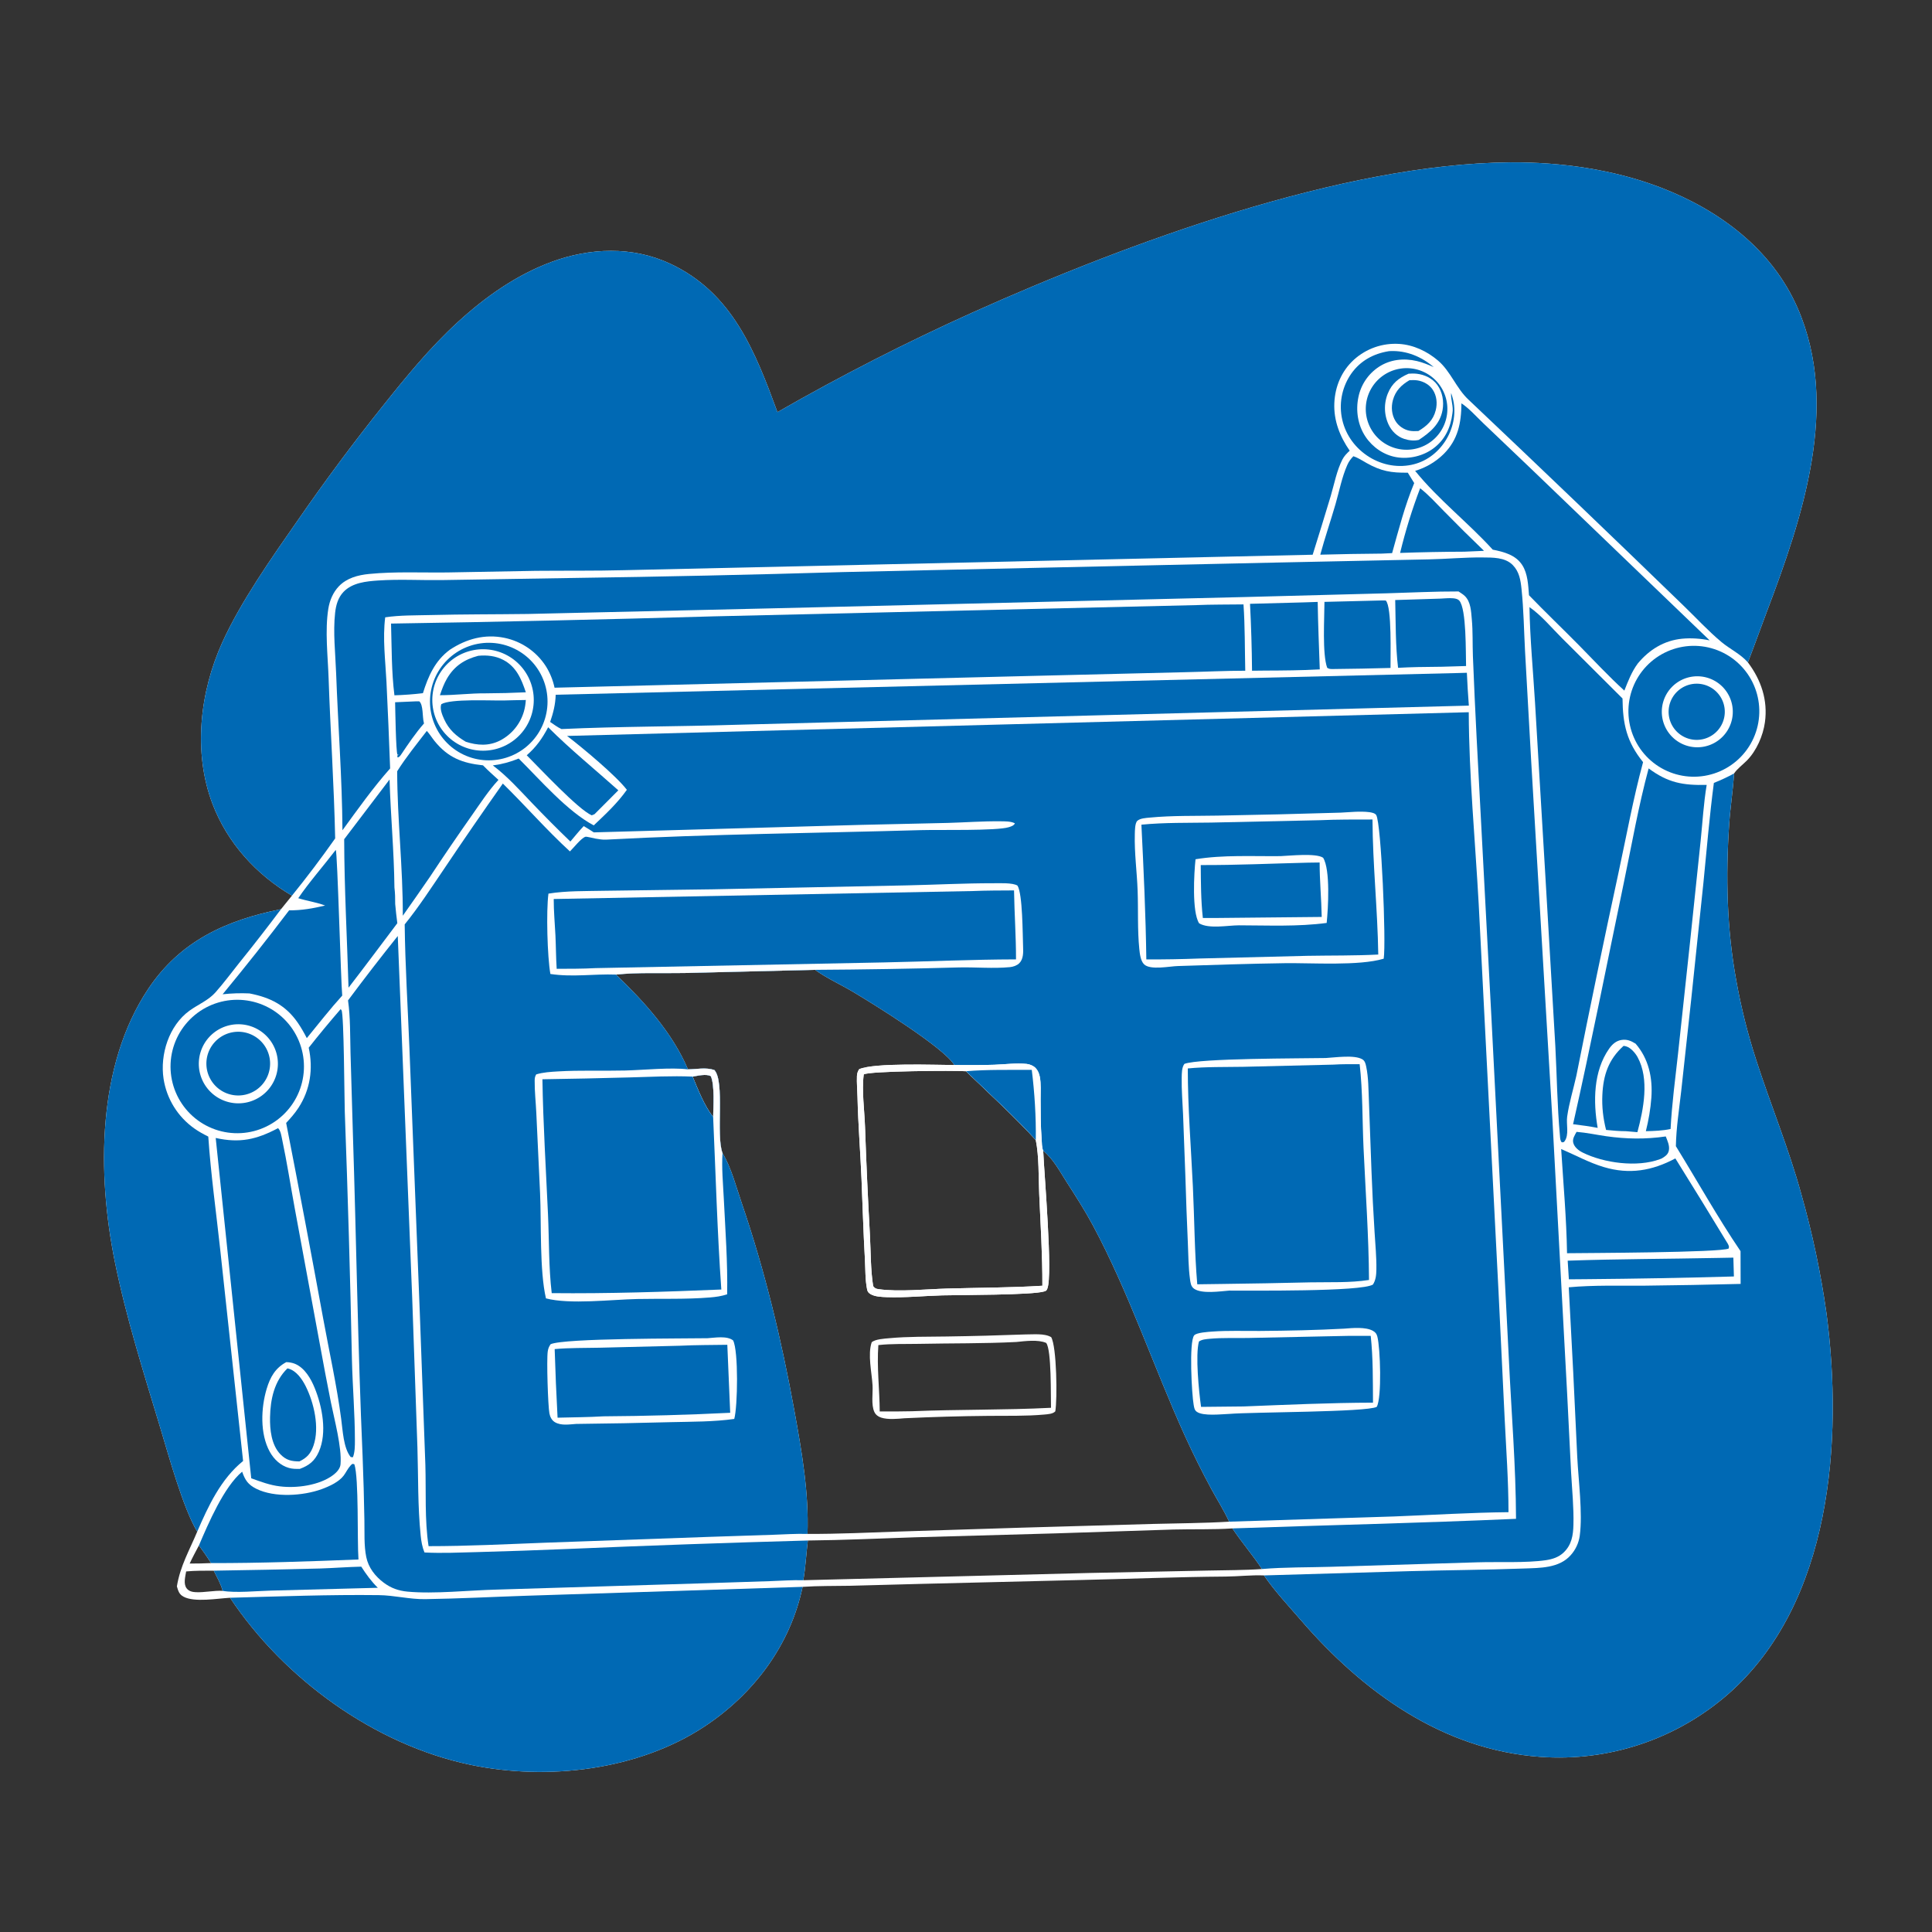 <?xml version="1.0" encoding="utf-8" ?>
<svg xmlns="http://www.w3.org/2000/svg" xmlns:xlink="http://www.w3.org/1999/xlink" width="1024" height="1024">
	<rect width="100%" height="100%" fill="#333333" stroke="none"/>
	<path fill="white" d="M412.061 218.438Q462.531 189.491 515.575 165.584C597.435 128.847 711.309 86.72 800.49 86.056C827.212 85.857 855.247 89.802 880.27 99.425C911.227 111.33 939.085 132.02 952.705 163.108C975.459 215.044 955.335 274.429 936.482 324.138C933.082 333.102 929.9 342.145 926.415 351.078C933.448 360.418 937.063 371.091 935.448 382.818C934.473 389.898 931.014 397.86 925.981 402.996C923.772 405.251 920.85 407.361 919.084 409.954C918.526 418.863 917.127 427.696 916.517 436.598C914.607 464.491 915.231 492.49 920.32 520.026Q924.134 541.236 930.788 561.733C938.453 585.543 948.046 608.579 954.678 632.744Q959.108 648.347 962.464 664.216Q965.82 680.084 968.086 696.145C976.934 763.512 970.733 849.666 916.162 897.721Q914.892 898.834 913.596 899.914Q912.299 900.995 910.976 902.044Q909.653 903.092 908.305 904.107Q906.956 905.123 905.583 906.104Q904.21 907.086 902.813 908.033Q901.415 908.981 899.995 909.893Q898.575 910.806 897.133 911.683Q895.691 912.56 894.227 913.401Q892.763 914.242 891.279 915.046Q889.795 915.851 888.292 916.619Q886.789 917.386 885.267 918.116Q883.745 918.846 882.205 919.539Q880.666 920.231 879.109 920.885Q877.553 921.538 875.981 922.154Q874.409 922.769 872.822 923.345Q871.236 923.921 869.635 924.457Q868.035 924.994 866.422 925.491Q864.808 925.987 863.183 926.444Q861.558 926.901 859.922 927.317Q858.286 927.733 856.641 928.109Q854.995 928.485 853.34 928.82Q851.686 929.154 850.024 929.448Q848.361 929.742 846.692 929.994Q845.023 930.247 843.349 930.458Q841.674 930.669 839.994 930.839Q838.315 931.008 836.632 931.136Q834.948 931.264 833.263 931.35Q831.577 931.436 829.889 931.481Q828.202 931.525 826.514 931.528Q824.826 931.531 823.138 931.491Q821.451 931.452 819.765 931.372Q818.079 931.291 816.395 931.168C764.726 927.506 722.291 896.755 689.481 858.705C683.056 851.254 675.397 843.089 669.927 835.007C663.199 834.726 656.416 835.559 649.676 835.609C623.753 835.799 597.8 836.878 571.88 837.458L487.538 839.507L450.452 840.493C442.087 840.653 433.752 840.496 425.395 841.062C418.938 871.979 399.426 897.918 373.324 915.13C338.152 938.325 290.098 943.917 249.361 935.385C198.522 924.737 150.582 889.9 121.917 846.85C115.347 847.204 103.078 849.405 97.291 846.287C94.904 845.001 94.496 843.267 93.755 840.816C95.49 830.059 100.408 821.693 104.533 811.801C97.083 799.561 89.332 771.248 84.871 756.487C76.144 727.607 66.822 698.192 60.843 668.617C51.459 622.199 51.306 564.861 78.619 524.043C95.594 498.675 119.941 487.701 148.94 481.883L154.737 474.716C135.852 463.612 120.579 446.849 112.699 426.253C102.203 398.822 105.909 366.736 117.862 340.393C127.677 318.762 144.185 295.322 157.942 275.615Q179.376 244.586 202.933 215.136C215.319 199.59 227.876 184.24 242.556 170.786C257.145 157.415 273.55 145.785 292.21 138.854C312.557 131.297 335.134 130.414 355.076 139.701C388.328 155.187 400.302 186.513 412.061 218.438ZM377.983 592.099C378.075 586.719 378.845 575.118 376.756 570.43C374.376 569.002 369.756 570.216 367.096 570.626C370.166 577.996 373.13 585.686 377.983 592.099ZM364.64 566.781C369.372 566.722 374.036 565.61 378.645 567.137C384.294 573.273 379.336 601.666 382.955 611.178C387.633 619.008 390.094 628.771 393.041 637.381C405.463 673.671 414.245 710.259 421.084 747.951C424.967 769.356 428.779 791.182 427.986 813.015C444.442 813.056 460.82 812.296 477.259 811.72L541.664 809.692L611.403 807.707C624.757 807.355 638.139 807.319 651.476 806.518C648.767 800.629 645.141 794.932 642.041 789.22Q634.631 775.508 628.16 761.329C611.361 724.376 598.515 685.404 579.331 649.597C575.09 641.682 570.269 634.172 565.419 626.624C561.683 620.812 558.299 614.325 552.916 609.895C553.495 622.957 558.055 675.51 555.121 682.951C554.729 683.946 554.592 684.107 553.596 684.446C547.658 686.468 508.206 686.318 499.343 686.573C489.516 686.856 479.688 687.86 469.846 687.51C467.266 687.418 463.682 687.268 461.444 685.926C460.394 685.296 459.848 684.696 459.6 683.496C458.528 678.29 458.713 672.584 458.411 667.28C457.608 653.149 457.21 639.018 456.618 624.877C456.012 610.426 454.832 595.992 454.494 581.532C454.407 577.839 454.039 573.976 454.197 570.301C454.256 568.904 454.632 567.866 455.394 566.691C463.402 563.168 495.978 564.468 505.836 564.489C500.091 555.051 462.195 531.664 451.68 525.444C445.255 521.643 438.027 518.401 432.011 514.034L362.771 515.714C350.989 515.945 338.082 515.316 326.478 516.551C341.58 531.086 356.283 547.195 364.64 566.781ZM105.431 819.116C103.764 822.294 102.024 825.456 100.526 828.717Q106.214 828.728 111.896 828.469C109.844 825.261 107.704 822.172 105.431 819.116ZM668.856 831.621C664 824.215 658.115 817.486 653.205 810.089C642.806 810.788 632.334 810.407 621.916 810.682L559.253 812.727L484.945 814.801C466.032 815.414 447.105 816.318 428.181 816.5C427.301 823.543 426.994 830.538 425.779 837.551L577.498 833.707L639.985 832.433C649.584 832.203 659.281 832.292 668.856 831.621ZM98.663 832.893C98.224 835.634 97.099 839.426 98.922 841.849C100.084 843.392 101.95 843.809 103.773 843.892C108.51 844.11 113.261 842.934 118.022 843.184C117.058 839.483 114.972 835.919 113.28 832.489C108.405 832.504 103.522 832.438 98.663 832.893ZM511.99 567.771C505.937 567.309 460.471 567.636 457.802 569.465C456.681 577.99 458.197 588.611 458.478 597.28Q459.484 625.982 461.078 654.657C461.556 663.432 461.405 673.042 462.797 681.689C463.728 682.879 464.225 683.078 465.734 683.292C476.451 684.809 490.988 683.275 502.106 682.959C518.924 682.48 535.685 682.529 552.486 681.47C552.546 665.233 551.519 649.044 550.808 632.829C550.403 623.6 550.771 613.248 548.993 604.226C537.214 591.355 524.549 579.831 511.99 567.771Z"/>
	<path fill="#0069B4" d="M412.061 218.438Q462.531 189.491 515.575 165.584C597.435 128.847 711.309 86.72 800.49 86.056C827.212 85.857 855.247 89.802 880.27 99.425C911.227 111.33 939.085 132.02 952.705 163.108C975.459 215.044 955.335 274.429 936.482 324.138C933.082 333.102 929.9 342.145 926.415 351.078C922.485 346.597 916.971 344.085 912.434 340.309C905.427 334.479 898.964 327.418 892.386 321.089Q835.716 266.134 778.378 211.877C771.742 205.69 768.938 196.838 762.096 191.044C756.337 186.168 749.146 182.759 741.569 182.283Q740.757 182.231 739.943 182.219Q739.129 182.207 738.316 182.236Q737.502 182.265 736.691 182.334Q735.881 182.404 735.074 182.514Q734.268 182.624 733.468 182.774Q732.668 182.924 731.876 183.114Q731.085 183.304 730.304 183.533Q729.523 183.763 728.755 184.031Q727.986 184.299 727.232 184.605Q726.478 184.911 725.74 185.254Q725.002 185.598 724.282 185.978Q723.563 186.357 722.863 186.773Q722.163 187.188 721.484 187.638Q720.806 188.088 720.151 188.571Q719.496 189.054 718.866 189.57Q718.236 190.085 717.633 190.631C711.065 196.599 707.586 204.872 707.221 213.678C706.839 222.918 710.148 231.37 715.371 238.876C713.878 240.283 712.484 241.627 711.536 243.47C708.509 249.359 707.195 256.505 705.325 262.864Q700.629 278.469 695.744 294.016L330.908 302.204C315.277 302.612 299.646 302.409 284.012 302.554L237.227 303.409C223.434 303.59 209.374 302.856 195.64 304.209C189.763 304.788 183.773 306.344 179.569 310.777C176.482 314.032 174.712 318.287 174.012 322.68C172.165 334.279 173.77 347.757 174.168 359.475C175.129 387.768 177.05 416.089 177.647 444.382Q166.7 459.932 154.737 474.716C135.852 463.612 120.579 446.849 112.699 426.253C102.203 398.822 105.909 366.736 117.862 340.393C127.677 318.762 144.185 295.322 157.942 275.615Q179.376 244.586 202.933 215.136C215.319 199.59 227.876 184.24 242.556 170.786C257.145 157.415 273.55 145.785 292.21 138.854C312.557 131.297 335.134 130.414 355.076 139.701C388.328 155.187 400.302 186.513 412.061 218.438Z"/>
	<path fill="#0069B4" d="M919.084 409.954C918.526 418.863 917.127 427.696 916.517 436.598C914.607 464.491 915.231 492.49 920.32 520.026Q924.134 541.236 930.788 561.733C938.453 585.543 948.046 608.579 954.678 632.744Q959.108 648.347 962.464 664.216Q965.82 680.084 968.086 696.145C976.934 763.512 970.733 849.666 916.162 897.721Q914.892 898.834 913.596 899.914Q912.299 900.995 910.976 902.044Q909.653 903.092 908.305 904.107Q906.956 905.123 905.583 906.104Q904.21 907.086 902.813 908.033Q901.415 908.981 899.995 909.893Q898.575 910.806 897.133 911.683Q895.691 912.56 894.227 913.401Q892.763 914.242 891.279 915.046Q889.795 915.851 888.292 916.619Q886.789 917.386 885.267 918.116Q883.745 918.846 882.205 919.539Q880.666 920.231 879.109 920.885Q877.553 921.538 875.981 922.154Q874.409 922.769 872.822 923.345Q871.236 923.921 869.635 924.457Q868.035 924.994 866.422 925.491Q864.808 925.987 863.183 926.444Q861.558 926.901 859.922 927.317Q858.286 927.733 856.641 928.109Q854.995 928.485 853.34 928.82Q851.686 929.154 850.024 929.448Q848.361 929.742 846.692 929.994Q845.023 930.247 843.349 930.458Q841.674 930.669 839.994 930.839Q838.315 931.008 836.632 931.136Q834.948 931.264 833.263 931.35Q831.577 931.436 829.889 931.481Q828.202 931.525 826.514 931.528Q824.826 931.531 823.138 931.491Q821.451 931.452 819.765 931.372Q818.079 931.291 816.395 931.168C764.726 927.506 722.291 896.755 689.481 858.705C683.056 851.254 675.397 843.089 669.927 835.007L747.145 832.745C767.299 832.2 787.454 832.081 807.607 831.34C816.152 831.026 826.33 831.254 832.497 824.285Q832.981 823.747 833.423 823.176Q833.866 822.604 834.265 822Q834.663 821.397 835.016 820.766Q835.369 820.135 835.674 819.479Q835.979 818.823 836.235 818.147Q836.49 817.47 836.695 816.777Q836.9 816.083 837.052 815.376Q837.204 814.669 837.304 813.953C838.911 801.912 836.59 784.639 835.979 772.225Q833.958 727.249 831.473 682.296C844.753 681.075 858.176 681.524 871.504 681.434Q897.04 681.155 922.568 680.501L922.52 663.144C910.401 645.276 899.611 625.929 888.25 607.5C888.431 597.688 889.999 587.928 891.088 578.187L896.346 529.987L902.837 468.022C904.578 450.319 906.077 432.598 908.386 414.956C912.099 413.494 915.58 411.863 919.084 409.954Z"/>
	<path fill="#0069B4" d="M121.917 846.85C148.175 846.136 174.503 845.132 200.77 845.451C209.03 845.551 217.084 847.708 225.396 847.582C243.296 847.308 261.258 846.364 279.156 845.772L425.395 841.062C418.938 871.979 399.426 897.918 373.324 915.13C338.152 938.325 290.098 943.917 249.361 935.385C198.522 924.737 150.582 889.9 121.917 846.85Z"/>
	<path fill="#0069B4" d="M104.533 811.801C97.083 799.561 89.332 771.248 84.871 756.487C76.144 727.607 66.822 698.192 60.843 668.617C51.459 622.199 51.306 564.861 78.619 524.043C95.594 498.675 119.941 487.701 148.94 481.883Q138.075 496.388 126.69 510.488C122.586 515.63 118.595 521.017 114.24 525.943C110.454 530.226 104.97 532.384 100.425 535.685C89.557 543.579 84.723 558.862 86.699 571.826Q86.851 572.807 87.053 573.78Q87.255 574.753 87.505 575.714Q87.755 576.675 88.052 577.623Q88.35 578.57 88.695 579.502Q89.04 580.433 89.431 581.346Q89.823 582.259 90.259 583.152Q90.695 584.044 91.176 584.913Q91.656 585.783 92.18 586.627Q92.703 587.471 93.268 588.288Q93.833 589.105 94.439 589.892Q95.044 590.68 95.688 591.436Q96.332 592.192 97.013 592.915Q97.694 593.638 98.41 594.326Q99.127 595.014 99.876 595.666Q100.626 596.317 101.408 596.93Q102.19 597.543 103.001 598.116C105.315 599.767 107.854 601.151 110.395 602.413C111.724 622.251 114.546 642.219 116.684 661.999L128.842 774.355C117.103 783.845 110.398 798.198 104.533 811.801Z"/>
	<path fill="#0069B4" d="M300.552 390.061L778.472 377.495C778.587 411.334 781.893 445.469 783.747 479.271L794.251 684.649L797.506 752C798.339 768.483 799.512 784.975 799.538 801.484C779.336 801.691 758.983 802.976 738.785 803.759L651.476 806.518C648.767 800.629 645.141 794.932 642.041 789.22Q634.631 775.508 628.16 761.329C611.361 724.376 598.515 685.404 579.331 649.597C575.09 641.682 570.269 634.172 565.419 626.624C561.683 620.812 558.299 614.325 552.916 609.895C552.135 608.156 552.24 605.667 552.09 603.735C551.543 596.69 551.574 589.617 551.542 582.556C551.525 578.702 551.864 574.379 551.092 570.594C550.754 568.936 550.088 567.295 548.886 566.072C547.652 564.817 545.828 564.069 544.091 563.893C538.622 563.341 532.502 564.145 526.986 564.344C519.946 564.597 512.88 564.505 505.836 564.489C500.091 555.051 462.195 531.664 451.68 525.444C445.255 521.643 438.027 518.401 432.011 514.034L362.771 515.714C350.989 515.945 338.082 515.316 326.478 516.551C341.58 531.086 356.283 547.195 364.64 566.781C369.372 566.722 374.036 565.61 378.645 567.137C384.294 573.273 379.336 601.666 382.955 611.178C387.633 619.008 390.094 628.771 393.041 637.381C405.463 673.671 414.245 710.259 421.084 747.951C424.967 769.356 428.779 791.182 427.986 813.015C422.023 812.817 415.884 813.271 409.91 813.458L375.821 814.577L288.99 817.664C268.387 818.445 247.781 819.509 227.16 819.497C225.014 805.619 225.876 790.421 225.453 776.385L222.523 696.333L217.004 555.567C216.142 533.735 214.747 511.791 214.493 489.949C222.035 480.659 228.634 470.444 235.359 460.551Q250.671 437.742 266.513 415.297C278.563 427.103 289.627 439.862 302.073 451.27C303.998 449.417 307.981 444.228 310.306 443.502C310.905 443.315 314.788 444.344 315.711 444.492C317.518 444.783 319.345 445.128 321.182 445.029C376.749 442.043 432.427 441.599 488.047 439.987C497.499 439.713 528.314 440.435 534.67 438.433C535.945 438.032 537.32 437.63 537.926 436.395C535.837 435.229 532.463 435.331 530.088 435.304C520.893 435.202 511.612 435.902 502.41 436.163L456.135 437.207L314.722 441.179C312.99 440.003 311.178 438.94 309.393 437.844C306.907 440.424 304.64 443.306 302.306 446.029Q291.905 436.01 281.926 425.571C275.279 418.63 268.919 411.479 261.207 405.68C266.107 405.028 270.336 403.917 274.918 402.045C286.243 413.274 300.662 430.055 314.709 437.462C321.037 431.454 327.184 425.772 332.252 418.615C326.522 411.106 308.408 396.043 300.552 390.061ZM377.983 592.099C378.075 586.719 378.845 575.118 376.756 570.43C374.376 569.002 369.756 570.216 367.096 570.626C370.166 577.996 373.13 585.686 377.983 592.099Z"/>
	<path fill="white" d="M364.64 566.781C369.372 566.722 374.036 565.61 378.645 567.137C384.294 573.273 379.336 601.666 382.955 611.178C382.426 619.033 383.238 627.328 383.624 635.194C384.455 652.106 385.722 669.063 385.412 686C382.387 687.023 379.385 687.427 376.216 687.686C363.491 688.728 350.596 688.238 337.837 688.499C324.036 688.782 302.07 691.501 289.368 688.169C285.943 673.399 286.968 648.71 286.25 632.448L284.257 589.954C284.002 584.277 283.322 578.398 283.385 572.731C283.399 571.466 283.531 570.56 284.2 569.453C287.86 568.324 291.909 568.102 295.714 567.873C307.552 567.163 319.461 567.683 331.317 567.394C340.828 567.162 355.753 565.644 364.64 566.781ZM377.983 592.099C378.075 586.719 378.845 575.118 376.756 570.43C374.376 569.002 369.756 570.216 367.096 570.626C370.166 577.996 373.13 585.686 377.983 592.099Z"/>
	<path fill="#0069B4" d="M287.493 572.03Q310.512 571.69 333.524 571.058C344.642 570.768 355.986 570.141 367.096 570.626C370.166 577.996 373.13 585.686 377.983 592.099C379.344 622.55 380.167 653.061 382.315 683.472C352.437 684.703 322.326 685.703 292.422 685.387C290.788 671.675 291.074 657.389 290.449 643.584C289.371 619.751 287.878 595.886 287.493 572.03Z"/>
	<path fill="white" d="M290.689 473.635C300.282 472.084 310.389 472.347 320.101 472.124L377.779 471.353L480.657 469.267C495.896 468.932 511.201 468.116 526.437 468.138C529.479 468.143 536.872 467.771 539.299 469.411C542.043 473.761 542.007 495.412 542.261 501.899C542.374 504.811 542.466 508.373 540.194 510.574C538.949 511.78 536.992 512.43 535.295 512.598C526.569 513.463 517.066 512.553 508.238 512.762Q470.132 513.818 432.011 514.034L362.771 515.714C350.989 515.945 338.082 515.316 326.478 516.551C314.724 516.125 303.574 518.015 291.715 516.225C290.095 507.084 289.445 482.965 290.689 473.635Z"/>
	<path fill="#0069B4" d="M515.664 472.269C522.921 471.961 530.198 471.991 537.461 471.939C537.646 484.138 538.529 496.278 538.507 508.49C515.164 508.543 491.735 509.624 468.387 510.104L315.628 513.124C308.782 513.505 301.911 513.448 295.056 513.492C294.669 507.585 294.675 501.666 294.392 495.755C294.084 489.317 293.459 482.946 293.485 476.492L515.664 472.269Z"/>
	<path fill="white" d="M702.692 560.773C707.674 560.508 717.822 558.954 722.068 561.456C723.44 562.265 723.785 563.782 724.103 565.264C725.369 571.153 725.283 577.665 725.561 583.684L726.931 621.064Q727.535 637.053 728.55 653.022C728.936 659.569 729.62 666.299 729.509 672.855C729.462 675.657 729.23 678.414 727.703 680.823C721.838 684.724 661.949 683.984 651.534 684.045C646.773 684.403 636.983 685.927 632.886 683.051C631.155 681.835 630.99 679.907 630.719 677.942C629.872 671.782 629.872 665.316 629.597 659.098Q628.795 641.185 628.269 623.262L627.044 590.549C626.775 584.154 626.198 577.645 626.326 571.249C626.372 568.932 626.331 565.788 627.757 563.88C635.662 560.848 689.67 561.03 702.692 560.773Z"/>
	<path fill="#0069B4" d="M706.69 564.275C711.335 563.97 715.998 564.044 720.651 564.044C722.31 578.647 722.023 593.711 722.702 608.408C723.78 631.726 725.455 655.06 725.604 678.407C715.44 679.981 704.953 679.49 694.692 679.67Q671.059 680.237 647.422 680.53L634.572 680.704C633.106 663.465 633.081 646.188 632.253 628.921C631.253 608.077 629.577 587.171 629.553 566.298C639.388 565.348 649.144 565.607 659 565.427L706.69 564.275Z"/>
	<path fill="white" d="M710.464 430.721C715.404 430.484 720.826 429.848 725.727 430.457C726.863 430.598 728.797 430.963 729.433 432.009C732.093 436.377 734.748 499.366 733.392 508.133C720.245 512.056 695.511 510.307 680.92 510.509C662.082 510.771 643.207 511.423 624.375 512.02C620.107 512.093 609.627 514.376 606.345 511.071C604.524 509.239 604.109 505.474 603.858 502.991C602.828 492.802 603.337 482.283 602.966 472.034C602.605 462.076 601.202 452.041 601.474 442.077C601.521 440.345 601.523 436.229 602.818 435.048C604.289 433.704 607.355 433.538 609.296 433.351C621.243 432.2 633.416 432.515 645.409 432.289Q677.941 431.723 710.464 430.721Z"/>
	<path fill="#0069B4" d="M699.551 434.725C708.811 434.306 718.18 434.364 727.45 434.351C727.556 458.182 730.154 482.059 730.508 505.924C718.006 506.576 705.512 506.385 693 506.605L635.756 508.027Q621.673 508.576 607.579 508.506C607.264 484.725 606.141 460.845 604.97 437.094C617.219 435.9 629.551 436.182 641.841 435.983L699.551 434.725Z"/>
	<path fill="white" d="M678.676 453.765C683.5 453.582 697.497 452.039 701.282 454.626C705.203 460.934 703.944 481.539 703.167 489.175C687.906 491.227 672.002 490.463 656.639 490.439C650.687 490.468 640.7 492.467 635.561 489.373C631.662 483.285 632.882 462.593 633.656 455.421C648.181 453.02 663.935 453.927 678.676 453.765Z"/>
	<path fill="#0069B4" d="M693.162 457.23L699.439 457.143C699.42 466.762 700.358 476.374 700.541 485.998L645.625 486.54L637.534 486.552C636.499 477.239 636.496 467.857 636.419 458.5C655.321 458.578 674.263 457.68 693.162 457.23Z"/>
	<path fill="white" d="M374.998 709.28C378.945 709.031 385.278 707.86 388.561 710.452C391.451 715.988 391.007 745.534 389.17 752.063C378.328 753.611 366.86 753.503 355.904 753.763Q330.643 754.45 305.375 754.712C301.724 754.944 297.501 755.736 294.169 753.822C292.448 752.833 291.559 751.003 291.197 749.115C290.441 745.164 289.65 720.815 290.315 716.288C290.54 714.751 290.955 713.748 291.822 712.473C298.845 709.191 362.934 709.502 374.998 709.28Z"/>
	<path fill="#0069B4" d="M360.184 713.274C368.602 712.864 377.064 712.892 385.492 712.768L387.023 748.803Q353.469 750.465 319.875 750.68C311.789 751.168 303.625 751.183 295.525 751.403Q294.542 733.235 293.988 715.049C301.875 714.319 309.86 714.507 317.776 714.316L360.184 713.274Z"/>
	<path fill="white" d="M712.416 704.215C716.686 703.883 723.76 703.187 727.61 705.334C728.989 706.103 729.626 706.886 730.022 708.403C731.608 714.482 732.465 740.778 729.701 745.662C724.478 748.512 663.632 748.382 651.641 749.396C647.462 749.527 637.764 750.72 634.336 748.279C633.042 747.357 632.939 746.038 632.662 744.559C631.688 739.375 630.106 711.188 632.939 707.766C634.173 706.275 640.525 705.906 642.503 705.761C650.882 705.145 659.422 705.495 667.825 705.429C682.643 705.313 697.618 705.012 712.416 704.215Z"/>
	<path fill="#0069B4" d="M703.289 708.272Q714.896 707.921 726.508 708.029C727.786 719.795 727.622 731.62 727.716 743.44C704.862 743.491 681.914 744.553 659.078 745.449L636.591 745.678C635.46 737.754 633.478 718.101 635.472 711.024C637.042 709.908 639.353 709.754 641.234 709.577C647.946 708.946 654.953 709.302 661.71 709.154L703.289 708.272Z"/>
	<path fill="white" d="M543.585 707.273C547.731 707.31 553.545 706.6 557.149 708.716C560.103 713.748 560.449 741.492 559.329 748.039C558.034 749.449 555.293 749.575 553.433 749.746C543.786 750.631 533.676 750.337 523.983 750.44Q501.667 750.639 479.376 751.705C475.652 752.023 470.621 752.529 467.025 751.362C465.451 750.852 464.122 749.881 463.417 748.344C461.642 744.474 462.721 738.461 462.469 734.249C462.057 727.354 459.809 717.946 462.01 711.44C463.855 709.771 468.754 709.517 471.207 709.287C481.324 708.339 491.544 708.535 501.696 708.371Q522.647 708.063 543.585 707.273ZM465.547 712.922C464.688 724.574 466.193 736.431 466.27 748.107Q474.802 748.159 483.333 747.986C507.9 746.958 532.483 747.422 557.057 746.155C556.873 740.356 557.396 715.345 554.495 711.779C550.196 709.87 543.272 710.834 538.644 711.282C521.461 712.157 504.013 711.92 486.787 712.277C479.788 712.423 472.493 712.137 465.547 712.922Z"/>
	<path fill="#0069B4" d="M181.51 440.057C181.332 412.334 179.173 384.632 178.162 356.931C177.782 346.518 176.463 335.143 177.621 324.786C178.076 320.714 179.176 316.737 182.081 313.703C186.772 308.806 194.117 308.105 200.509 307.672C211.548 306.924 222.776 307.591 233.844 307.46L302.729 306.351Q374.716 305.349 446.679 303.215L676.061 298.176L757.367 296.475C766.764 296.286 776.178 295.377 785.571 295.461C791.022 295.51 797.652 295.289 801.768 299.458C805.247 302.981 805.945 307.449 806.437 312.159C807.574 323.045 807.723 334.025 808.296 344.951L811.603 404.124L822.861 594.338L830.641 739.03L832.715 780.519C833.228 789.682 834.188 799.002 833.95 808.18C833.805 813.772 833.021 818.815 828.74 822.879C826.123 825.363 822.803 826.423 819.3 826.938C808.901 828.466 794.019 827.714 783.074 828.057L705.512 830.429C693.428 830.807 680.873 830.577 668.856 831.621C664 824.215 658.115 817.486 653.205 810.089C703.307 808.351 753.441 807.227 803.524 805.006C803.437 776.837 801.052 748.51 799.731 720.36L790.577 541.097L782.646 391.125Q781.527 369.45 780.669 347.763C780.419 341.283 780.686 334.703 780.089 328.25C779.695 323.985 779.583 318.936 776.316 315.831C775.423 314.981 774.243 314.281 773.225 313.599C773.168 313.56 773.111 313.52 773.054 313.48C760.394 313.435 747.767 314.11 735.116 314.458L660 316.436L409 322.44L279.749 325.414C262.545 325.64 245.36 325.548 228.156 325.991C220.242 326.195 211.989 326.017 204.166 327.192C202.746 338.423 204.266 350.097 204.834 361.381Q205.95 384.331 206.779 407.294C197.629 417.631 189.629 428.91 181.51 440.057Z"/>
	<path fill="#0069B4" d="M633.806 320.727C642.207 320.371 650.668 320.454 659.079 320.346C659.881 331.987 659.749 343.828 660.01 355.499C649.509 355.501 638.99 356.04 628.49 356.269L546.75 358.254L293.923 364.5Q293.601 362.979 293.145 361.493Q292.689 360.007 292.104 358.566Q291.519 357.126 290.808 355.743Q290.098 354.361 289.268 353.046Q288.807 352.334 288.312 351.646Q287.817 350.957 287.288 350.294Q286.76 349.631 286.199 348.994Q285.638 348.358 285.047 347.75Q284.455 347.142 283.834 346.565Q283.214 345.987 282.565 345.44Q281.917 344.893 281.242 344.38Q280.567 343.866 279.868 343.386Q279.169 342.906 278.447 342.461Q277.725 342.016 276.982 341.607Q276.239 341.199 275.476 340.827Q274.714 340.455 273.934 340.122Q273.154 339.789 272.359 339.494Q271.564 339.199 270.755 338.944Q269.946 338.689 269.126 338.475Q268.305 338.26 267.475 338.086C256.988 335.909 247.207 338.585 238.436 344.379C230.572 350.165 226.991 358.362 224.16 367.399Q216.634 368.3 209.058 368.527C207.485 356.117 207.632 343.022 207.259 330.507Q292.695 329.177 378.105 326.684L633.806 320.727Z"/>
	<path fill="#0069B4" d="M184.463 530.231Q197.343 512.93 210.827 496.096L218.464 687.596L221.243 767.16C221.727 782.649 221.376 798.441 222.97 813.853C223.298 817.027 223.747 819.878 225.009 822.847C234.315 823.331 243.731 822.87 253.042 822.639Q277.365 821.978 301.675 820.954Q364.911 818.246 428.181 816.5C427.301 823.543 426.994 830.538 425.779 837.551C419.895 837.391 413.906 837.845 408.015 838.043L375.279 839.105L263.288 842.518C248.668 842.858 230.121 844.938 215.994 843.595C211.186 843.137 207.255 841.747 203.358 838.834C198.841 835.457 195.28 830.893 194.13 825.283C192.847 819.023 193.282 812.15 193.14 805.77Q192.859 788.8 192.188 771.84C189.669 714.676 188.877 657.385 187.019 600.187L185.779 558.01C185.535 548.739 185.755 539.434 184.463 530.231Z"/>
	<path fill="white" d="M505.836 564.489C512.88 564.505 519.946 564.597 526.986 564.344C532.502 564.145 538.622 563.341 544.091 563.893C545.828 564.069 547.652 564.817 548.886 566.072C550.088 567.295 550.754 568.936 551.092 570.594C551.864 574.379 551.525 578.702 551.542 582.556C551.574 589.617 551.543 596.69 552.09 603.735C552.24 605.667 552.135 608.156 552.916 609.895C553.495 622.957 558.055 675.51 555.121 682.951C554.729 683.946 554.592 684.107 553.596 684.446C547.658 686.468 508.206 686.318 499.343 686.573C489.516 686.856 479.688 687.86 469.846 687.51C467.266 687.418 463.682 687.268 461.444 685.926C460.394 685.296 459.848 684.696 459.6 683.496C458.528 678.29 458.713 672.584 458.411 667.28C457.608 653.149 457.21 639.018 456.618 624.877C456.012 610.426 454.832 595.992 454.494 581.532C454.407 577.839 454.039 573.976 454.197 570.301C454.256 568.904 454.632 567.866 455.394 566.691C463.402 563.168 495.978 564.468 505.836 564.489ZM548.993 604.226C537.214 591.355 524.549 579.831 511.99 567.771C505.937 567.309 460.471 567.636 457.802 569.465C456.681 577.99 458.197 588.611 458.478 597.28Q459.484 625.982 461.078 654.657C461.556 663.432 461.405 673.042 462.797 681.689C463.728 682.879 464.225 683.078 465.734 683.292C476.451 684.809 490.988 683.275 502.106 682.959C518.924 682.48 535.685 682.529 552.486 681.47C552.546 665.233 551.519 649.044 550.808 632.829C550.403 623.6 550.771 613.248 548.993 604.226Z"/>
	<path fill="#0069B4" d="M511.99 567.771C523.364 566.814 535.428 567.108 546.859 567.06C548.371 579.194 549.16 591.986 548.993 604.226C537.214 591.355 524.549 579.831 511.99 567.771Z"/>
	<path fill="#0069B4" d="M772.649 356.723L777.47 356.582Q777.842 365.296 778.522 373.991L390.255 384.146C359.392 385.123 328.433 384.99 297.596 386.414C295.487 385.465 293.523 383.929 291.591 382.649C293.259 377.768 294.379 373.396 294.531 368.226L772.649 356.723Z"/>
	<path fill="#0069B4" d="M810.653 321.789C816.816 326.017 822.569 332.929 827.896 338.24L859.966 370.213C860.114 383.847 862.172 393.175 870.864 403.952C865.656 423.146 862.035 443.146 857.832 462.602Q846.227 516.264 835.515 570.111C833.928 577.259 831.649 584.589 830.63 591.827C830.053 595.923 831.796 601.418 829.228 604.934C828.765 605.568 828.478 605.394 827.769 605.455C826.874 604.465 826.922 603.228 826.805 601.965C825.348 586.244 825.196 570.135 824.352 554.345L819.191 466.211L813.596 372.422C812.577 355.617 810.928 338.61 810.653 321.789Z"/>
	<path fill="#0069B4" d="M147.345 597.965C147.408 598.015 147.478 598.059 147.534 598.117C148.79 599.404 149.178 602.226 149.544 603.953C152.087 615.956 153.97 628.164 156.185 640.237L169.515 712.419Q172.312 727.867 175.381 743.263C177.179 752.235 181.23 767.075 180.492 776.091C180.3 778.448 178.364 780.463 176.553 781.823C169.285 787.281 157.173 788.911 148.377 787.804C143.087 787.197 138.131 785.318 133.158 783.515L114.328 603.146C127.064 605.981 135.901 604.015 147.345 597.965Z"/>
	<path fill="white" d="M151.731 721.959C153.243 721.98 154.989 722.284 156.382 722.87C161.509 725.025 164.77 730.694 166.781 735.627C170.803 745.491 173.485 759.324 168.99 769.462C166.835 774.323 163.837 776.722 158.955 778.528C157.013 778.583 155.04 778.579 153.156 778.041C148.681 776.764 145.218 773.497 142.999 769.489C137.719 759.952 138.299 746.185 141.361 736.038C143.219 729.879 145.913 725.087 151.731 721.959Z"/>
	<path fill="#0069B4" d="M152.356 725.267C152.593 725.33 152.831 725.386 153.066 725.455C157.162 726.659 160.147 731.019 161.968 734.628C166.387 743.383 169.482 756.618 166.166 766.171C164.685 770.437 162.716 772.648 158.679 774.581C154.507 774.566 151.66 773.923 148.654 770.836C143.819 765.873 142.997 757.779 143.128 751.17C143.318 741.658 145.336 732.09 152.356 725.267Z"/>
	<path fill="#0069B4" d="M774.587 213.777C778.664 216.414 782.606 220.939 786.153 224.297L811.538 248.497L906.156 339.414C901.456 338.453 896.385 338.068 891.605 338.528C881.986 339.453 874.116 344.345 868.039 351.693C864.784 356.108 862.934 360.982 860.939 366.038C852.523 358.408 844.88 350.099 836.906 342.026C828.121 333.132 819.096 324.496 810.404 315.506C809.968 310.192 809.791 304.128 806.826 299.517C803.338 294.092 797.1 292.521 791.18 291.323C777.996 276.829 762.415 264.875 750.044 249.567Q751.103 249.251 752.142 248.872Q753.18 248.492 754.193 248.051Q755.207 247.609 756.191 247.107Q757.176 246.605 758.129 246.044Q759.081 245.483 759.998 244.866Q760.915 244.248 761.792 243.576Q762.67 242.904 763.506 242.18Q764.341 241.456 765.131 240.683C772.774 233.092 774.52 224.165 774.587 213.777Z"/>
	<path fill="#0069B4" d="M873.809 407.282C884.143 414.922 891.936 416.286 904.58 416.019C902.942 425.796 902.385 435.864 901.369 445.731L895.704 499.829L889.385 558.537C887.927 571.77 886.126 585.091 885.441 598.39C881.172 599.309 876.689 599.455 872.338 599.552C873.779 593.805 874.839 587.695 875.258 581.791C876.001 571.32 873.88 561.239 866.904 553.165C864.449 551.661 862.373 550.747 859.436 551.194C856.581 551.627 854.512 553.496 852.896 555.789C844.465 567.757 844.391 583.982 846.801 597.81C842.479 596.945 838.13 596.411 833.76 595.863C843.321 553.448 851.729 510.654 860.613 468.086C864.849 447.79 868.396 427.304 873.809 407.282Z"/>
	<path fill="#0069B4" d="M180.528 534.886C180.747 535.087 180.854 535.166 181.025 535.473C182.32 537.799 182.502 581.972 182.737 589.091Q185.172 654.957 186.536 720.853C186.88 735.08 188.105 749.34 188.108 763.567C188.108 766.504 188.105 769.581 187.067 772.359L185.897 772.279C181.973 767.461 181.671 757.984 180.826 751.991C178.496 734.248 174.494 716.373 171.273 698.75Q161.785 646.905 151.668 595.179C154.034 592.628 156.295 590.089 158.195 587.163C164.472 577.496 166.049 566.515 163.629 555.304Q171.85 544.906 180.528 534.886Z"/>
	<path fill="#0069B4" d="M120.65 530.273Q121.506 530.148 122.367 530.066Q123.228 529.983 124.092 529.943Q124.956 529.903 125.821 529.905Q126.686 529.907 127.55 529.951Q128.413 529.995 129.274 530.081Q130.135 530.168 130.99 530.296Q131.845 530.425 132.693 530.595Q133.541 530.765 134.38 530.976Q135.219 531.187 136.046 531.439Q136.874 531.691 137.688 531.984Q138.502 532.276 139.301 532.608Q140.099 532.939 140.881 533.309Q141.663 533.68 142.425 534.088Q143.188 534.496 143.93 534.941Q144.671 535.386 145.391 535.866Q146.11 536.347 146.804 536.862Q147.499 537.377 148.168 537.926Q148.837 538.474 149.478 539.055Q150.119 539.636 150.731 540.247Q151.343 540.858 151.924 541.499Q152.506 542.139 153.055 542.807Q153.604 543.475 154.12 544.169Q154.636 544.863 155.118 545.582Q155.599 546.301 156.045 547.042Q156.491 547.783 156.9 548.545Q157.309 549.307 157.68 550.088Q158.051 550.87 158.384 551.668Q158.716 552.466 159.01 553.28Q159.303 554.094 159.556 554.921Q159.809 555.748 160.021 556.587Q160.233 557.425 160.405 558.273Q160.576 559.121 160.705 559.976Q160.834 560.831 160.922 561.692Q161.009 562.552 161.055 563.416Q161.1 564.28 161.103 565.145Q161.106 566.01 161.067 566.874Q161.027 567.738 160.946 568.599Q160.864 569.46 160.741 570.316Q160.617 571.172 160.452 572.021Q160.287 572.87 160.08 573.71Q159.874 574.55 159.626 575.379Q159.379 576.208 159.091 577.024Q158.804 577.839 158.477 578.64Q158.15 579.441 157.784 580.225Q157.418 581.008 157.014 581.773Q156.61 582.538 156.17 583.282Q155.729 584.027 155.253 584.749Q154.776 585.47 154.265 586.168Q153.754 586.866 153.209 587.538Q152.664 588.21 152.087 588.854Q151.51 589.498 150.902 590.114Q150.295 590.729 149.658 591.314Q149.02 591.899 148.355 592.452Q147.691 593.006 146.999 593.526Q146.308 594.046 145.592 594.531Q144.877 595.017 144.138 595.467Q143.399 595.917 142.639 596.33Q141.88 596.743 141.1 597.119Q140.321 597.495 139.525 597.832Q138.728 598.169 137.916 598.467Q137.104 598.765 136.278 599.022Q135.453 599.28 134.616 599.497Q133.778 599.714 132.931 599.89Q132.084 600.066 131.23 600.2Q130.369 600.335 129.503 600.428Q128.637 600.521 127.767 600.57Q126.897 600.62 126.026 600.627Q125.155 600.634 124.284 600.598Q123.414 600.562 122.546 600.484Q121.678 600.405 120.816 600.284Q119.953 600.162 119.097 599.999Q118.242 599.835 117.395 599.629Q116.548 599.424 115.713 599.177Q114.877 598.93 114.055 598.642Q113.233 598.354 112.426 598.026Q111.619 597.698 110.829 597.33Q110.039 596.963 109.268 596.557Q108.497 596.151 107.747 595.708Q106.997 595.264 106.27 594.784Q105.542 594.305 104.84 593.79Q104.137 593.275 103.46 592.726Q102.784 592.177 102.135 591.595Q101.487 591.014 100.867 590.401Q100.248 589.788 99.66 589.145Q99.071 588.503 98.515 587.832Q97.96 587.161 97.437 586.464Q96.915 585.766 96.428 585.044Q95.941 584.322 95.489 583.577Q95.038 582.831 94.624 582.065Q94.21 581.298 93.835 580.512Q93.459 579.726 93.123 578.922Q92.786 578.118 92.49 577.299Q92.194 576.48 91.938 575.647Q91.682 574.814 91.468 573.97Q91.253 573.125 91.081 572.271Q90.908 571.417 90.778 570.556Q90.647 569.695 90.56 568.828Q90.472 567.961 90.427 567.091Q90.382 566.221 90.38 565.35Q90.378 564.479 90.419 563.608Q90.46 562.738 90.543 561.871Q90.627 561.004 90.753 560.142Q90.879 559.28 91.048 558.425Q91.216 557.57 91.427 556.725Q91.637 555.879 91.889 555.045Q92.141 554.211 92.434 553.391Q92.726 552.57 93.059 551.765Q93.391 550.96 93.763 550.172Q94.135 549.384 94.546 548.615Q94.956 547.847 95.403 547.099Q95.851 546.352 96.335 545.627Q96.819 544.903 97.338 544.203Q97.856 543.503 98.409 542.83Q98.962 542.156 99.547 541.511Q100.133 540.866 100.749 540.25Q101.365 539.634 102.011 539.05Q102.657 538.465 103.331 537.913Q104.005 537.361 104.705 536.842Q105.405 536.324 106.13 535.841Q106.855 535.358 107.603 534.911Q108.351 534.464 109.12 534.055Q109.889 533.645 110.677 533.274Q111.465 532.903 112.271 532.571Q113.077 532.239 113.897 531.947Q114.718 531.655 115.553 531.404Q116.387 531.153 117.232 530.944Q118.078 530.734 118.933 530.566Q119.788 530.398 120.65 530.273Z"/>
	<path fill="white" d="M122.488 543.221Q122.993 543.127 123.503 543.057Q124.012 542.988 124.524 542.944Q125.036 542.9 125.55 542.88Q126.064 542.861 126.578 542.867Q127.092 542.874 127.605 542.905Q128.118 542.936 128.629 542.993Q129.14 543.049 129.647 543.13Q130.155 543.212 130.658 543.318Q131.161 543.424 131.658 543.555Q132.155 543.685 132.645 543.84Q133.135 543.995 133.617 544.174Q134.099 544.352 134.572 544.555Q135.044 544.757 135.507 544.982Q135.969 545.207 136.419 545.454Q136.87 545.702 137.308 545.971Q137.746 546.24 138.17 546.53Q138.594 546.821 139.004 547.132Q139.413 547.442 139.807 547.773Q140.2 548.103 140.577 548.453Q140.954 548.802 141.314 549.17Q141.673 549.537 142.014 549.922Q142.355 550.306 142.677 550.707Q142.999 551.108 143.301 551.524Q143.602 551.94 143.883 552.371Q144.164 552.801 144.424 553.245Q144.683 553.689 144.921 554.145Q145.158 554.601 145.373 555.068Q145.588 555.535 145.78 556.012Q145.971 556.489 146.139 556.974Q146.307 557.46 146.451 557.954Q146.596 558.447 146.715 558.947Q146.835 559.447 146.93 559.952Q147.025 560.457 147.095 560.966Q147.165 561.476 147.21 561.988Q147.256 562.5 147.276 563.013Q147.296 563.527 147.29 564.041Q147.285 564.555 147.255 565.068Q147.224 565.581 147.169 566.092Q147.113 566.603 147.033 567.111Q146.952 567.619 146.847 568.122Q146.742 568.625 146.612 569.122Q146.482 569.62 146.328 570.11Q146.174 570.601 145.996 571.083Q145.818 571.565 145.617 572.038Q145.415 572.511 145.191 572.974Q144.967 573.436 144.72 573.887Q144.473 574.338 144.205 574.776Q143.936 575.215 143.647 575.639Q143.357 576.064 143.047 576.474Q142.737 576.884 142.407 577.278Q142.077 577.672 141.728 578.05Q141.38 578.428 141.013 578.788Q140.646 579.148 140.262 579.49Q139.878 579.831 139.478 580.154Q139.077 580.476 138.662 580.779Q138.246 581.081 137.816 581.363Q137.386 581.644 136.943 581.905Q136.499 582.165 136.044 582.403Q135.588 582.641 135.122 582.857Q134.655 583.073 134.178 583.265Q133.702 583.458 133.216 583.626Q132.731 583.795 132.238 583.94Q131.744 584.085 131.245 584.206Q130.745 584.326 130.24 584.422Q129.734 584.518 129.224 584.589Q128.713 584.66 128.2 584.706Q127.687 584.752 127.173 584.773Q126.658 584.794 126.143 584.789Q125.628 584.785 125.113 584.755Q124.599 584.725 124.087 584.67Q123.575 584.615 123.066 584.535Q122.557 584.454 122.053 584.349Q121.548 584.244 121.05 584.115Q120.551 583.985 120.06 583.831Q119.568 583.677 119.085 583.499Q118.601 583.321 118.127 583.119Q117.653 582.917 117.189 582.693Q116.726 582.468 116.274 582.221Q115.822 581.974 115.382 581.705Q114.943 581.436 114.517 581.146Q114.092 580.855 113.681 580.545Q113.27 580.234 112.875 579.903Q112.48 579.573 112.102 579.223Q111.723 578.873 111.363 578.506Q111.002 578.138 110.66 577.753Q110.318 577.368 109.995 576.966Q109.672 576.565 109.369 576.148Q109.066 575.731 108.784 575.3Q108.502 574.869 108.242 574.424Q107.982 573.98 107.743 573.523Q107.505 573.066 107.29 572.599Q107.074 572.131 106.882 571.653Q106.689 571.175 106.521 570.688Q106.352 570.201 106.208 569.707Q106.063 569.212 105.943 568.711Q105.823 568.21 105.728 567.704Q105.633 567.198 105.562 566.687Q105.492 566.177 105.447 565.664Q105.402 565.151 105.382 564.636Q105.362 564.121 105.368 563.606Q105.373 563.091 105.404 562.577Q105.435 562.062 105.491 561.55Q105.547 561.038 105.628 560.53Q105.709 560.021 105.815 559.517Q105.921 559.013 106.051 558.514Q106.182 558.016 106.337 557.525Q106.492 557.033 106.671 556.55Q106.85 556.067 107.052 555.593Q107.254 555.12 107.48 554.656Q107.705 554.193 107.953 553.742Q108.201 553.29 108.471 552.851Q108.74 552.412 109.031 551.987Q109.322 551.562 109.634 551.152Q109.945 550.742 110.277 550.347Q110.608 549.953 110.958 549.575Q111.309 549.197 111.677 548.837Q112.045 548.477 112.431 548.136Q112.817 547.794 113.219 547.472Q113.621 547.15 114.038 546.848Q114.455 546.546 114.887 546.264Q115.319 545.983 115.763 545.724Q116.208 545.464 116.666 545.226Q117.123 544.989 117.591 544.774Q118.059 544.559 118.537 544.368Q119.016 544.177 119.503 544.009Q119.99 543.841 120.484 543.697Q120.979 543.554 121.48 543.435Q121.982 543.315 122.488 543.221Z"/>
	<path fill="#0069B4" d="M122.691 547.229Q123.095 547.141 123.502 547.074Q123.91 547.006 124.32 546.958Q124.731 546.91 125.143 546.883Q125.555 546.855 125.968 546.848Q126.381 546.84 126.794 546.853Q127.207 546.866 127.619 546.899Q128.031 546.932 128.441 546.985Q128.851 547.038 129.257 547.111Q129.664 547.184 130.066 547.277Q130.469 547.37 130.867 547.482Q131.264 547.595 131.656 547.727Q132.047 547.858 132.432 548.009Q132.817 548.16 133.194 548.329Q133.571 548.499 133.939 548.686Q134.307 548.874 134.665 549.079Q135.024 549.284 135.372 549.507Q135.72 549.73 136.057 549.969Q136.393 550.208 136.718 550.464Q137.043 550.72 137.354 550.991Q137.666 551.262 137.964 551.548Q138.262 551.834 138.546 552.135Q138.83 552.435 139.099 552.749Q139.367 553.062 139.621 553.389Q139.874 553.716 140.11 554.054Q140.347 554.393 140.567 554.743Q140.787 555.092 140.99 555.452Q141.192 555.812 141.377 556.182Q141.562 556.552 141.728 556.93Q141.895 557.308 142.042 557.694Q142.19 558.08 142.319 558.472Q142.448 558.865 142.557 559.263Q142.666 559.662 142.756 560.065Q142.846 560.468 142.916 560.875Q142.986 561.283 143.035 561.693Q143.085 562.103 143.115 562.515Q143.145 562.927 143.155 563.34Q143.164 563.753 143.154 564.166Q143.143 564.579 143.112 564.991Q143.082 565.403 143.031 565.813Q142.98 566.223 142.909 566.63Q142.838 567.037 142.747 567.44Q142.657 567.844 142.546 568.242Q142.436 568.64 142.306 569.032Q142.177 569.424 142.028 569.81Q141.879 570.195 141.712 570.573Q141.545 570.951 141.359 571.32Q141.173 571.689 140.97 572.049Q140.767 572.408 140.546 572.758Q140.325 573.107 140.087 573.445Q139.85 573.783 139.596 574.109Q139.342 574.435 139.073 574.748Q138.803 575.061 138.519 575.361Q138.234 575.66 137.936 575.946Q137.637 576.231 137.324 576.502Q137.012 576.772 136.687 577.027Q136.362 577.282 136.024 577.52Q135.687 577.759 135.338 577.981Q134.99 578.202 134.631 578.407Q134.272 578.611 133.903 578.798Q133.535 578.985 133.158 579.153Q132.78 579.322 132.395 579.472Q132.01 579.621 131.618 579.752Q131.226 579.883 130.829 579.995Q130.431 580.106 130.028 580.198Q129.622 580.291 129.213 580.363Q128.803 580.435 128.391 580.488Q127.978 580.54 127.563 580.572Q127.148 580.603 126.732 580.615Q126.317 580.626 125.901 580.617Q125.485 580.608 125.07 580.578Q124.655 580.549 124.242 580.499Q123.829 580.449 123.419 580.378Q123.009 580.308 122.603 580.218Q122.197 580.127 121.796 580.017Q121.395 579.907 121 579.777Q120.604 579.647 120.216 579.498Q119.828 579.349 119.447 579.181Q119.067 579.013 118.695 578.826Q118.323 578.64 117.961 578.435Q117.599 578.23 117.247 578.008Q116.896 577.786 116.556 577.546Q116.215 577.307 115.887 577.051Q115.559 576.795 115.244 576.524Q114.929 576.252 114.628 575.965Q114.326 575.678 114.04 575.377Q113.753 575.076 113.481 574.761Q113.21 574.446 112.954 574.118Q112.698 573.79 112.459 573.449Q112.219 573.109 111.997 572.758Q111.775 572.406 111.57 572.044Q111.365 571.682 111.179 571.31Q110.992 570.938 110.824 570.558Q110.656 570.177 110.507 569.789Q110.358 569.401 110.228 569.005Q110.098 568.61 109.988 568.209Q109.877 567.808 109.787 567.402Q109.697 566.996 109.626 566.586Q109.556 566.176 109.506 565.763Q109.456 565.35 109.426 564.935Q109.397 564.52 109.388 564.104Q109.379 563.688 109.39 563.272Q109.401 562.857 109.433 562.442Q109.465 562.027 109.517 561.614Q109.569 561.202 109.642 560.792Q109.714 560.382 109.807 559.977Q109.899 559.571 110.012 559.171Q110.124 558.77 110.256 558.376Q110.388 557.981 110.539 557.594Q110.69 557.206 110.86 556.827Q111.031 556.447 111.219 556.076Q111.408 555.705 111.614 555.344Q111.821 554.983 112.045 554.633Q112.269 554.282 112.511 553.943Q112.752 553.604 113.009 553.278Q113.267 552.951 113.54 552.638Q113.813 552.324 114.102 552.024Q114.39 551.724 114.693 551.439Q114.996 551.154 115.312 550.884Q115.629 550.614 115.958 550.36Q116.288 550.106 116.629 549.868Q116.971 549.631 117.323 549.411Q117.676 549.19 118.04 548.987Q118.403 548.785 118.775 548.6Q119.148 548.415 119.53 548.249Q119.911 548.083 120.3 547.936Q120.689 547.789 121.085 547.661Q121.481 547.533 121.883 547.425Q122.284 547.317 122.691 547.229Z"/>
	<path fill="#0069B4" d="M891.882 342.805Q892.722 342.66 893.569 342.557Q894.415 342.453 895.266 342.391Q896.116 342.33 896.969 342.31Q897.821 342.29 898.673 342.312Q899.526 342.334 900.376 342.398Q901.227 342.461 902.073 342.567Q902.919 342.673 903.759 342.82Q904.599 342.967 905.431 343.155Q906.262 343.343 907.084 343.572Q907.905 343.8 908.714 344.069Q909.524 344.338 910.319 344.646Q911.114 344.954 911.893 345.301Q912.672 345.648 913.433 346.033Q914.193 346.418 914.935 346.84Q915.676 347.261 916.395 347.719Q917.115 348.177 917.811 348.669Q918.507 349.162 919.178 349.688Q919.849 350.214 920.494 350.772Q921.138 351.33 921.754 351.92Q922.371 352.509 922.957 353.128Q923.544 353.747 924.099 354.394Q924.655 355.041 925.178 355.715Q925.701 356.388 926.19 357.086Q926.679 357.785 927.133 358.506Q927.588 359.228 928.006 359.971Q928.424 360.714 928.806 361.477Q929.187 362.24 929.53 363.02Q929.874 363.801 930.178 364.597Q930.483 365.393 930.748 366.204Q931.013 367.014 931.238 367.837Q931.463 368.659 931.648 369.492Q931.832 370.324 931.975 371.165Q932.118 372.006 932.22 372.852Q932.322 373.699 932.381 374.549Q932.441 375.4 932.46 376.253Q932.478 377.105 932.454 377.957Q932.43 378.81 932.364 379.66Q932.299 380.51 932.191 381.356Q932.084 382.202 931.935 383.042Q931.786 383.881 931.597 384.713Q931.407 385.544 931.176 386.365Q930.946 387.186 930.675 387.994Q930.405 388.803 930.095 389.597Q929.785 390.392 929.436 391.17Q929.088 391.948 928.701 392.708Q928.315 393.469 927.892 394.209Q927.469 394.949 927.009 395.667Q926.55 396.386 926.056 397.081Q925.562 397.776 925.035 398.446Q924.508 399.116 923.948 399.76Q923.388 400.403 922.797 401.018Q922.207 401.633 921.587 402.218Q920.966 402.803 920.318 403.357Q919.67 403.911 918.996 404.433Q918.321 404.955 917.622 405.442Q916.922 405.93 916.2 406.383Q915.477 406.836 914.733 407.253Q913.989 407.669 913.226 408.049Q912.462 408.429 911.681 408.771Q910.9 409.112 910.103 409.415Q909.306 409.718 908.495 409.982Q907.684 410.245 906.861 410.468Q906.038 410.692 905.205 410.874Q904.372 411.057 903.531 411.198Q902.692 411.339 901.848 411.439Q901.003 411.539 900.155 411.597Q899.306 411.655 898.456 411.672Q897.606 411.688 896.756 411.663Q895.906 411.638 895.058 411.571Q894.21 411.505 893.366 411.396Q892.523 411.288 891.686 411.139Q890.848 410.99 890.02 410.799Q889.191 410.609 888.372 410.378Q887.553 410.148 886.747 409.877Q885.941 409.607 885.149 409.297Q884.357 408.988 883.581 408.64Q882.805 408.292 882.047 407.906Q881.289 407.52 880.551 407.098Q879.813 406.676 879.096 406.218Q878.38 405.76 877.686 405.267Q876.993 404.774 876.325 404.248Q875.656 403.722 875.015 403.164Q874.373 402.606 873.76 402.017Q873.146 401.429 872.562 400.81Q871.978 400.192 871.425 399.546Q870.872 398.9 870.351 398.228Q869.831 397.555 869.343 396.858Q868.856 396.161 868.404 395.441Q867.952 394.721 867.535 393.979Q867.119 393.238 866.739 392.477Q866.359 391.716 866.017 390.937Q865.675 390.159 865.372 389.364Q865.068 388.57 864.804 387.761Q864.54 386.953 864.316 386.132Q864.092 385.312 863.908 384.482Q863.725 383.651 863.582 382.813Q863.439 381.975 863.338 381.13Q863.236 380.286 863.176 379.438Q863.116 378.589 863.098 377.739Q863.079 376.889 863.103 376.039Q863.126 375.189 863.191 374.341Q863.256 373.493 863.362 372.649Q863.469 371.805 863.616 370.968Q863.764 370.13 863.952 369.301Q864.141 368.472 864.37 367.653Q864.599 366.834 864.867 366.027Q865.136 365.22 865.444 364.428Q865.752 363.635 866.098 362.858Q866.445 362.082 866.829 361.323Q867.213 360.564 867.634 359.825Q868.054 359.086 868.511 358.368Q868.967 357.651 869.458 356.957Q869.95 356.262 870.474 355.593Q870.999 354.924 871.555 354.281Q872.112 353.638 872.7 353.023Q873.287 352.408 873.904 351.823Q874.521 351.238 875.166 350.683Q875.811 350.129 876.482 349.607Q877.153 349.085 877.849 348.596Q878.546 348.108 879.265 347.654Q879.984 347.2 880.724 346.782Q881.465 346.364 882.225 345.982Q882.985 345.601 883.763 345.258Q884.541 344.914 885.335 344.609Q886.129 344.304 886.937 344.038Q887.744 343.772 888.564 343.546Q889.384 343.32 890.214 343.135Q891.044 342.95 891.882 342.805Z"/>
	<path fill="white" d="M895.975 358.793Q896.428 358.704 896.885 358.637Q897.342 358.571 897.802 358.527Q898.261 358.482 898.722 358.461Q899.184 358.439 899.646 358.44Q900.107 358.441 900.568 358.465Q901.03 358.489 901.489 358.535Q901.948 358.581 902.405 358.65Q902.862 358.719 903.314 358.81Q903.767 358.901 904.215 359.015Q904.662 359.128 905.104 359.263Q905.546 359.398 905.98 359.554Q906.414 359.711 906.841 359.889Q907.267 360.066 907.684 360.265Q908.101 360.463 908.508 360.682Q908.914 360.9 909.31 361.138Q909.706 361.377 910.089 361.634Q910.472 361.891 910.843 362.167Q911.213 362.443 911.569 362.737Q911.926 363.031 912.267 363.341Q912.609 363.652 912.934 363.979Q913.26 364.307 913.57 364.649Q913.879 364.992 914.171 365.35Q914.463 365.707 914.738 366.079Q915.012 366.45 915.268 366.835Q915.523 367.219 915.76 367.616Q915.997 368.012 916.214 368.42Q916.43 368.828 916.627 369.245Q916.824 369.663 916.999 370.09Q917.175 370.517 917.33 370.952Q917.485 371.387 917.618 371.83Q917.751 372.272 917.862 372.72Q917.974 373.168 918.063 373.621Q918.152 374.074 918.219 374.531Q918.286 374.988 918.331 375.447Q918.375 375.907 918.397 376.368Q918.419 376.83 918.418 377.291Q918.417 377.753 918.393 378.214Q918.37 378.675 918.324 379.135Q918.278 379.594 918.209 380.051Q918.14 380.508 918.049 380.96Q917.959 381.413 917.846 381.861Q917.733 382.308 917.598 382.75Q917.463 383.192 917.307 383.626Q917.15 384.061 916.973 384.487Q916.796 384.913 916.597 385.33Q916.399 385.747 916.181 386.154Q915.963 386.561 915.725 386.957Q915.487 387.352 915.229 387.736Q914.972 388.119 914.697 388.49Q914.421 388.86 914.127 389.217Q913.834 389.573 913.523 389.915Q913.213 390.256 912.885 390.582Q912.559 390.908 912.216 391.218Q911.873 391.528 911.516 391.82Q911.159 392.112 910.787 392.387Q910.416 392.661 910.031 392.917Q909.647 393.173 909.251 393.41Q908.854 393.647 908.447 393.864Q908.039 394.081 907.622 394.278Q907.204 394.475 906.777 394.651Q906.35 394.827 905.915 394.982Q905.48 395.137 905.038 395.27Q904.596 395.403 904.148 395.515Q903.7 395.627 903.247 395.716Q902.794 395.805 902.337 395.873Q901.879 395.94 901.419 395.984Q900.96 396.029 900.498 396.051Q900.036 396.073 899.574 396.073Q899.112 396.072 898.651 396.049Q898.189 396.025 897.73 395.979Q897.27 395.933 896.813 395.865Q896.356 395.796 895.903 395.705Q895.45 395.615 895.002 395.502Q894.554 395.389 894.112 395.254Q893.67 395.119 893.235 394.963Q892.8 394.806 892.374 394.629Q891.947 394.451 891.53 394.253Q891.112 394.055 890.705 393.837Q890.298 393.618 889.902 393.38Q889.506 393.142 889.122 392.885Q888.739 392.627 888.368 392.351Q887.997 392.076 887.641 391.782Q887.284 391.488 886.942 391.177Q886.6 390.866 886.274 390.539Q885.948 390.212 885.638 389.869Q885.328 389.526 885.036 389.168Q884.743 388.811 884.469 388.439Q884.194 388.068 883.938 387.683Q883.682 387.298 883.445 386.902Q883.208 386.505 882.991 386.097Q882.774 385.689 882.577 385.271Q882.381 384.853 882.205 384.426Q882.029 383.999 881.874 383.563Q881.719 383.128 881.586 382.686Q881.452 382.243 881.341 381.795Q881.229 381.346 881.14 380.893Q881.051 380.44 880.984 379.982Q880.917 379.525 880.872 379.065Q880.828 378.605 880.806 378.144Q880.784 377.682 880.785 377.22Q880.786 376.758 880.81 376.297Q880.833 375.835 880.88 375.375Q880.926 374.916 880.994 374.459Q881.063 374.002 881.154 373.549Q881.245 373.096 881.358 372.648Q881.472 372.2 881.607 371.758Q881.742 371.316 881.898 370.881Q882.055 370.447 882.232 370.02Q882.41 369.593 882.609 369.176Q882.807 368.759 883.026 368.352Q883.244 367.945 883.483 367.549Q883.721 367.153 883.979 366.769Q884.236 366.386 884.512 366.015Q884.788 365.645 885.082 365.288Q885.376 364.932 885.687 364.59Q885.998 364.248 886.326 363.922Q886.653 363.596 886.996 363.287Q887.339 362.977 887.697 362.685Q888.055 362.392 888.427 362.118Q888.798 361.844 889.183 361.588Q889.568 361.332 889.965 361.095Q890.362 360.859 890.77 360.642Q891.178 360.425 891.596 360.228Q892.014 360.032 892.441 359.856Q892.869 359.68 893.304 359.525Q893.74 359.371 894.182 359.238Q894.625 359.104 895.073 358.993Q895.522 358.882 895.975 358.793Z"/>
	<path fill="#0069B4" d="M895.842 362.77Q896.199 362.685 896.56 362.618Q896.921 362.551 897.284 362.502Q897.648 362.452 898.013 362.421Q898.379 362.39 898.746 362.377Q899.112 362.363 899.479 362.368Q899.846 362.373 900.212 362.396Q900.579 362.419 900.943 362.46Q901.308 362.501 901.67 362.559Q902.032 362.618 902.391 362.695Q902.75 362.771 903.104 362.866Q903.459 362.96 903.809 363.071Q904.158 363.183 904.502 363.311Q904.846 363.44 905.183 363.585Q905.52 363.731 905.849 363.893Q906.178 364.054 906.499 364.232Q906.82 364.41 907.132 364.603Q907.444 364.797 907.746 365.005Q908.048 365.214 908.339 365.437Q908.63 365.66 908.91 365.897Q909.19 366.135 909.458 366.385Q909.726 366.636 909.981 366.9Q910.236 367.163 910.478 367.439Q910.72 367.715 910.948 368.003Q911.176 368.29 911.39 368.588Q911.604 368.887 911.802 369.195Q912.001 369.504 912.184 369.822Q912.367 370.14 912.535 370.466Q912.702 370.793 912.853 371.127Q913.004 371.461 913.139 371.803Q913.273 372.144 913.391 372.492Q913.508 372.84 913.608 373.193Q913.708 373.546 913.791 373.903Q913.874 374.261 913.939 374.622Q914.004 374.983 914.051 375.347Q914.098 375.711 914.127 376.076Q914.156 376.442 914.167 376.809Q914.178 377.176 914.171 377.543Q914.164 377.91 914.139 378.276Q914.114 378.642 914.071 379.006Q914.028 379.371 913.967 379.732Q913.906 380.094 913.827 380.453Q913.749 380.811 913.652 381.165Q913.556 381.519 913.442 381.868Q913.329 382.217 913.198 382.56Q913.068 382.903 912.92 383.239Q912.773 383.575 912.609 383.903Q912.445 384.232 912.266 384.552Q912.086 384.872 911.891 385.182Q911.695 385.493 911.485 385.794Q911.275 386.094 911.05 386.384Q910.825 386.674 910.586 386.953Q910.347 387.231 910.095 387.498Q909.842 387.764 909.577 388.018Q909.312 388.272 909.035 388.512Q908.757 388.752 908.469 388.979Q908.18 389.205 907.88 389.417Q907.58 389.629 907.271 389.825Q906.961 390.022 906.642 390.204Q906.323 390.385 905.996 390.55Q905.668 390.716 905.333 390.865Q904.997 391.014 904.655 391.146Q904.313 391.279 903.965 391.394Q903.616 391.509 903.263 391.607Q902.909 391.706 902.551 391.786Q902.196 391.866 901.837 391.928Q901.478 391.991 901.117 392.036Q900.755 392.081 900.392 392.108Q900.029 392.135 899.665 392.144Q899.301 392.153 898.937 392.145Q898.573 392.136 898.21 392.11Q897.846 392.084 897.485 392.04Q897.123 391.996 896.764 391.934Q896.406 391.873 896.05 391.794Q895.695 391.715 895.343 391.618Q894.992 391.522 894.646 391.409Q894.3 391.295 893.96 391.165Q893.62 391.035 893.286 390.888Q892.953 390.741 892.627 390.579Q892.302 390.416 891.984 390.237Q891.667 390.059 891.358 389.865Q891.05 389.671 890.752 389.463Q890.453 389.254 890.165 389.031Q889.877 388.808 889.601 388.571Q889.324 388.334 889.059 388.084Q888.794 387.834 888.542 387.572Q888.29 387.309 888.051 387.034Q887.812 386.76 887.586 386.474Q887.361 386.188 887.15 385.891Q886.939 385.594 886.742 385.287Q886.546 384.981 886.365 384.665Q886.184 384.349 886.018 384.024Q885.853 383.7 885.703 383.368Q885.554 383.036 885.421 382.697Q885.288 382.358 885.172 382.013Q885.056 381.668 884.956 381.317Q884.857 380.967 884.775 380.612Q884.693 380.257 884.628 379.899Q884.564 379.54 884.517 379.179Q884.47 378.818 884.44 378.455Q884.411 378.092 884.4 377.728Q884.388 377.364 884.394 377Q884.401 376.636 884.425 376.273Q884.449 375.909 884.491 375.548Q884.533 375.186 884.592 374.827Q884.651 374.467 884.728 374.111Q884.805 373.755 884.9 373.404Q884.994 373.052 885.105 372.705Q885.216 372.359 885.345 372.018Q885.473 371.677 885.617 371.343Q885.762 371.008 885.923 370.682Q886.084 370.355 886.26 370.037Q886.437 369.718 886.629 369.409Q886.821 369.099 887.028 368.799Q887.234 368.5 887.456 368.211Q887.677 367.921 887.912 367.643Q888.147 367.365 888.396 367.099Q888.644 366.833 888.905 366.579Q889.166 366.325 889.44 366.084Q889.713 365.844 889.998 365.617Q890.282 365.389 890.578 365.177Q890.873 364.964 891.179 364.766Q891.484 364.567 891.799 364.384Q892.114 364.201 892.437 364.034Q892.761 363.866 893.092 363.715Q893.423 363.564 893.761 363.429Q894.099 363.294 894.444 363.175Q894.788 363.057 895.138 362.955Q895.488 362.854 895.842 362.77Z"/>
	<path fill="#0069B4" d="M827.455 609.018C834.957 612.216 842.208 616.226 850.04 618.566C863.623 622.623 875.675 620.549 887.975 613.989Q902.039 636.563 915.832 659.305C916.316 660.442 916.545 660.474 916.244 661.733C912.514 663.919 839.597 664.111 830.562 664.231C830.274 645.862 828.599 627.363 827.455 609.018Z"/>
	<path fill="#0069B4" d="M128.343 780.024C129.903 784.491 131.459 786.909 135.892 789.106C145.513 793.875 160.584 792.871 170.442 789.298C174.377 787.872 179.638 785.487 182.17 782.083C183.401 780.429 184.358 778.31 185.763 776.808C186.613 775.899 186.723 775.685 187.83 776.108C190.253 783.517 189.26 816.093 189.997 826.559C163.947 827.577 137.969 828.508 111.896 828.469C109.844 825.261 107.704 822.172 105.431 819.116C110.434 807.439 118.651 788.125 128.343 780.024Z"/>
	<path fill="#0069B4" d="M256.23 340.816Q256.989 340.747 257.75 340.715Q258.511 340.683 259.273 340.689Q260.035 340.694 260.795 340.737Q261.556 340.779 262.314 340.859Q263.071 340.939 263.824 341.055Q264.577 341.172 265.323 341.325Q266.07 341.479 266.808 341.668Q267.545 341.858 268.273 342.083Q269.001 342.309 269.717 342.57Q270.433 342.831 271.135 343.126Q271.837 343.422 272.524 343.751Q273.211 344.08 273.881 344.443Q274.551 344.806 275.202 345.201Q275.854 345.596 276.485 346.022Q277.117 346.448 277.727 346.905Q278.336 347.362 278.923 347.847Q279.51 348.333 280.072 348.847Q280.635 349.361 281.171 349.902Q281.708 350.443 282.217 351.01Q282.726 351.576 283.208 352.167Q283.689 352.758 284.14 353.371Q284.592 353.985 285.013 354.62Q285.434 355.255 285.824 355.909Q286.214 356.564 286.571 357.237Q286.928 357.91 287.252 358.599Q287.575 359.289 287.865 359.994Q288.155 360.698 288.41 361.416Q288.665 362.134 288.884 362.864Q289.104 363.593 289.287 364.333Q289.471 365.072 289.618 365.82Q289.765 366.567 289.876 367.321Q289.986 368.075 290.06 368.833Q290.133 369.591 290.17 370.352Q290.206 371.113 290.205 371.875Q290.205 372.637 290.167 373.398Q290.128 374.159 290.053 374.917Q289.978 375.675 289.866 376.429Q289.753 377.182 289.605 377.93Q289.456 378.677 289.27 379.416Q289.085 380.155 288.864 380.884Q288.643 381.613 288.386 382.33Q288.13 383.048 287.838 383.752Q287.547 384.456 287.222 385.145Q286.896 385.833 286.538 386.506Q286.179 387.178 285.788 387.832Q285.397 388.486 284.974 389.12Q284.552 389.753 284.099 390.366Q283.645 390.979 283.163 391.568Q282.681 392.158 282.17 392.723Q281.659 393.288 281.121 393.828Q280.584 394.368 280.02 394.881Q279.457 395.393 278.869 395.878Q278.281 396.363 277.67 396.818Q277.059 397.273 276.427 397.698Q275.794 398.123 275.142 398.517Q274.49 398.91 273.819 399.271Q273.148 399.632 272.46 399.96Q271.772 400.288 271.069 400.582Q270.367 400.876 269.65 401.135Q268.934 401.394 268.205 401.618Q267.477 401.842 266.739 402.03Q266 402.218 265.254 402.369Q264.507 402.521 263.754 402.636Q263.001 402.751 262.243 402.829Q261.479 402.908 260.713 402.948Q259.946 402.989 259.179 402.992Q258.411 402.996 257.644 402.961Q256.877 402.926 256.113 402.854Q255.349 402.781 254.589 402.671Q253.83 402.561 253.076 402.414Q252.323 402.267 251.578 402.083Q250.832 401.898 250.097 401.678Q249.362 401.457 248.638 401.2Q247.915 400.944 247.205 400.652Q246.495 400.36 245.8 400.033Q245.106 399.707 244.428 399.346Q243.75 398.986 243.091 398.593Q242.432 398.199 241.793 397.774Q241.154 397.349 240.536 396.892Q239.919 396.436 239.325 395.95Q238.731 395.464 238.161 394.949Q237.592 394.434 237.049 393.892Q236.505 393.35 235.989 392.782Q235.473 392.213 234.986 391.62Q234.498 391.027 234.041 390.411Q233.583 389.794 233.156 389.156Q232.73 388.518 232.335 387.86Q231.94 387.202 231.579 386.525Q231.217 385.848 230.889 385.154Q230.561 384.46 230.267 383.75Q229.974 383.041 229.715 382.318Q229.457 381.595 229.235 380.86Q229.013 380.126 228.827 379.381Q228.641 378.636 228.492 377.883Q228.343 377.13 228.232 376.37Q228.12 375.611 228.046 374.847Q227.972 374.083 227.936 373.316Q227.899 372.549 227.901 371.782Q227.902 371.014 227.941 370.247Q227.981 369.481 228.057 368.717Q228.134 367.953 228.249 367.194Q228.363 366.435 228.515 365.683Q228.667 364.93 228.855 364.186Q229.044 363.442 229.269 362.708Q229.494 361.974 229.755 361.252Q230.016 360.53 230.312 359.822Q230.608 359.114 230.939 358.421Q231.27 357.728 231.634 357.053Q231.998 356.377 232.395 355.72Q232.793 355.063 233.222 354.427Q233.651 353.79 234.111 353.176Q234.571 352.561 235.06 351.97Q235.55 351.379 236.068 350.812Q236.586 350.246 237.132 349.706Q237.677 349.166 238.249 348.653Q238.82 348.14 239.416 347.656Q240.012 347.173 240.631 346.719Q241.25 346.265 241.89 345.842Q242.531 345.419 243.192 345.028Q243.852 344.637 244.532 344.279Q245.211 343.922 245.907 343.598Q246.603 343.274 247.314 342.984Q248.025 342.695 248.749 342.441Q249.474 342.187 250.21 341.969Q250.946 341.751 251.692 341.57Q252.437 341.389 253.191 341.244Q253.945 341.1 254.705 340.993Q255.466 340.886 256.23 340.816Z"/>
	<path fill="white" d="M253.69 344.207Q254.345 344.15 255.003 344.125Q255.66 344.1 256.318 344.108Q256.975 344.115 257.632 344.154Q258.289 344.194 258.942 344.265Q259.596 344.337 260.246 344.44Q260.895 344.544 261.539 344.679Q262.183 344.814 262.819 344.98Q263.456 345.146 264.083 345.344Q264.711 345.541 265.328 345.769Q265.945 345.996 266.55 346.254Q267.155 346.512 267.747 346.798Q268.339 347.085 268.916 347.401Q269.494 347.716 270.055 348.06Q270.616 348.403 271.159 348.773Q271.703 349.144 272.228 349.54Q272.752 349.937 273.257 350.358Q273.762 350.78 274.246 351.226Q274.729 351.672 275.191 352.141Q275.652 352.61 276.09 353.101Q276.527 353.592 276.94 354.103Q277.354 354.615 277.741 355.147Q278.129 355.678 278.49 356.228Q278.852 356.777 279.185 357.344Q279.519 357.911 279.825 358.493Q280.131 359.076 280.408 359.672Q280.685 360.269 280.932 360.878Q281.18 361.488 281.397 362.108Q281.615 362.729 281.802 363.36Q281.988 363.991 282.144 364.63Q282.3 365.269 282.424 365.915Q282.548 366.561 282.641 367.212Q282.733 367.863 282.794 368.518Q282.855 369.173 282.883 369.83Q282.912 370.487 282.908 371.145Q282.904 371.803 282.868 372.46Q282.833 373.116 282.765 373.771Q282.697 374.425 282.597 375.075Q282.497 375.725 282.366 376.37Q282.234 377.014 282.071 377.651Q281.909 378.289 281.715 378.917Q281.521 379.546 281.297 380.164Q281.073 380.782 280.818 381.389Q280.564 381.996 280.28 382.589Q279.997 383.183 279.685 383.762Q279.372 384.34 279.032 384.903Q278.692 385.466 278.324 386.012Q277.957 386.558 277.564 387.085Q277.17 387.612 276.751 388.119Q276.332 388.626 275.889 389.112Q275.446 389.598 274.979 390.062Q274.513 390.526 274.025 390.966Q273.536 391.407 273.027 391.823Q272.517 392.239 271.988 392.629Q271.459 393.02 270.911 393.384Q270.363 393.748 269.799 394.085Q269.234 394.423 268.653 394.732Q268.072 395.041 267.477 395.321Q266.882 395.601 266.274 395.852Q265.666 396.103 265.047 396.324Q264.427 396.545 263.797 396.735Q263.168 396.925 262.53 397.084Q261.891 397.244 261.246 397.372Q260.601 397.499 259.95 397.596Q259.3 397.692 258.645 397.756Q257.986 397.821 257.324 397.853Q256.662 397.885 256 397.884Q255.338 397.884 254.676 397.851Q254.014 397.818 253.355 397.752Q252.696 397.687 252.041 397.589Q251.386 397.491 250.736 397.36Q250.087 397.23 249.444 397.068Q248.802 396.906 248.169 396.713Q247.535 396.52 246.912 396.295Q246.288 396.071 245.677 395.816Q245.065 395.561 244.467 395.277Q243.869 394.992 243.286 394.679Q242.702 394.365 242.135 394.023Q241.568 393.681 241.018 393.311Q240.468 392.942 239.937 392.546Q239.406 392.149 238.896 391.728Q238.385 391.306 237.895 390.859Q237.406 390.413 236.939 389.943Q236.473 389.473 236.029 388.98Q235.586 388.488 235.168 387.974Q234.75 387.46 234.357 386.927Q233.965 386.393 233.599 385.841Q233.233 385.289 232.895 384.719Q232.557 384.149 232.248 383.564Q231.938 382.978 231.658 382.378Q231.377 381.778 231.127 381.164Q230.876 380.551 230.656 379.926Q230.436 379.302 230.247 378.667Q230.058 378.032 229.901 377.388Q229.743 376.745 229.618 376.095Q229.492 375.444 229.398 374.788Q229.305 374.133 229.244 373.473Q229.183 372.813 229.154 372.152Q229.126 371.49 229.13 370.827Q229.134 370.165 229.171 369.503Q229.208 368.842 229.277 368.183Q229.346 367.524 229.448 366.87Q229.55 366.215 229.683 365.566Q229.817 364.918 229.983 364.276Q230.148 363.635 230.345 363.002Q230.542 362.37 230.77 361.748Q230.997 361.126 231.256 360.516Q231.514 359.906 231.802 359.309Q232.09 358.712 232.407 358.131Q232.723 357.549 233.069 356.984Q233.414 356.418 233.786 355.871Q234.159 355.323 234.558 354.794Q234.957 354.266 235.382 353.757Q235.807 353.249 236.256 352.762Q236.705 352.275 237.178 351.811Q237.65 351.347 238.145 350.906Q238.64 350.466 239.156 350.051Q239.672 349.635 240.208 349.246Q240.744 348.856 241.298 348.493Q241.852 348.131 242.424 347.796Q242.995 347.461 243.583 347.155Q244.17 346.848 244.772 346.571Q245.373 346.294 245.988 346.047Q246.603 345.8 247.229 345.583Q247.855 345.367 248.491 345.181Q249.127 344.996 249.771 344.842Q250.415 344.688 251.066 344.566Q251.717 344.444 252.374 344.354Q253.03 344.264 253.69 344.207Z"/>
	<path fill="#0069B4" d="M266.881 371.272C270.817 371.126 274.765 371.099 278.703 371.018C278.552 373.083 278.278 375.049 277.699 377.044Q277.521 377.662 277.312 378.27Q277.102 378.878 276.862 379.474Q276.622 380.071 276.353 380.654Q276.083 381.238 275.783 381.807Q275.484 382.376 275.156 382.929Q274.829 383.482 274.473 384.018Q274.118 384.554 273.736 385.071Q273.353 385.588 272.945 386.085Q272.537 386.582 272.105 387.058Q271.672 387.533 271.216 387.986Q270.759 388.439 270.281 388.868Q269.802 389.297 269.302 389.702Q268.802 390.106 268.282 390.484Q267.762 390.863 267.224 391.214Q266.685 391.566 266.13 391.889Q265.574 392.213 265.003 392.508C259.063 395.508 253.018 395.137 246.866 393.141C241.809 390.156 237.914 386.721 235.432 381.257C234.407 378.999 232.985 375.657 233.896 373.23C238.933 370.283 259.944 371.398 266.881 371.272Z"/>
	<path fill="#0069B4" d="M253.486 347.582C258.076 347.15 262.537 347.583 266.691 349.736C273.659 353.345 276.366 359.924 278.703 366.932Q268.045 367.439 257.375 367.482C249.316 367.413 241.26 368.483 233.176 368.473C234.183 365.446 235.3 362.396 236.917 359.637C240.813 352.989 246.186 349.499 253.486 347.582Z"/>
	<path fill="#0069B4" d="M177.97 450.449C178.833 451.536 180.692 520.991 181.389 527.683C174.837 534.913 168.799 542.678 162.614 550.225C161.227 547.527 159.678 544.77 157.965 542.265C151.476 532.776 143.265 528.679 132.21 526.534Q125.084 526.21 117.993 526.988Q136.084 505.114 153.233 482.493C159.839 482.563 165.91 481.476 172.323 479.942C167.808 478.239 162.736 477.522 158.076 476.068C163.618 467.867 171.754 458.572 177.97 450.449Z"/>
	<path fill="#0069B4" d="M226.224 387.403C227.721 389.008 228.946 391.064 230.345 392.785C237.501 401.589 245.008 404.474 256.003 405.647C258.616 408.343 261.411 410.837 264.193 413.357C258.923 419.043 254.598 425.743 250.147 432.078Q238.806 448.192 227.948 464.635Q220.789 475.045 213.493 485.359C213.58 459.795 210.57 434.35 210.512 408.779C215.226 401.306 220.835 394.395 226.224 387.403Z"/>
	<path fill="#0069B4" d="M206.471 413.162C207.047 432.245 208.86 451.347 209.059 470.428C209.42 473.364 209.485 476.188 209.461 479.143Q209.914 484.243 210.588 489.319C201.979 500.726 193.472 512.177 184.731 523.491C183.954 497.228 182.497 471.088 182.424 444.807L206.471 413.162Z"/>
	<path fill="#0069B4" d="M717.323 241.801C719.786 242.623 722.1 244.157 724.356 245.429C732.026 249.752 737.409 250.655 746.162 250.532L749.557 256.038C744.59 268.008 741.336 280.706 737.851 293.165L732.465 293.42Q716.117 293.546 699.775 293.992C702.211 284.988 705.265 276.143 707.86 267.181C709.854 260.295 711.22 252.888 714.144 246.339C714.953 244.526 715.948 243.22 717.323 241.801Z"/>
	<path fill="#0069B4" d="M743.13 195.257Q743.657 195.199 744.187 195.166Q744.716 195.134 745.246 195.127Q745.776 195.121 746.307 195.14Q746.836 195.16 747.365 195.205Q747.893 195.251 748.419 195.322Q748.944 195.393 749.466 195.49Q749.987 195.587 750.503 195.71Q751.019 195.832 751.529 195.98Q752.038 196.127 752.54 196.3Q753.041 196.472 753.534 196.669Q754.026 196.866 754.509 197.086Q754.991 197.307 755.462 197.551Q755.933 197.795 756.391 198.062Q756.849 198.329 757.294 198.618Q757.739 198.907 758.169 199.217Q758.599 199.527 759.013 199.859Q759.427 200.19 759.825 200.541Q760.223 200.892 760.602 201.262Q760.982 201.632 761.344 202.02Q761.705 202.409 762.047 202.814Q762.388 203.22 762.71 203.641Q763.032 204.063 763.332 204.5Q763.633 204.937 763.911 205.388Q764.19 205.84 764.446 206.304Q764.702 206.768 764.935 207.245Q765.169 207.721 765.378 208.208Q765.588 208.696 765.773 209.193Q765.958 209.689 766.119 210.195Q766.28 210.7 766.416 211.213Q766.552 211.726 766.662 212.244Q766.773 212.763 766.858 213.286Q766.943 213.81 767.002 214.337Q767.061 214.864 767.095 215.393Q767.128 215.923 767.135 216.453Q767.143 216.983 767.124 217.513Q767.105 218.043 767.06 218.572Q767.016 219.1 766.945 219.626Q766.875 220.152 766.779 220.673Q766.683 221.195 766.561 221.711Q766.439 222.227 766.293 222.737Q766.146 223.246 765.974 223.748Q765.803 224.25 765.607 224.743Q765.411 225.236 765.191 225.718Q764.971 226.201 764.728 226.672Q764.484 227.144 764.218 227.602Q763.952 228.061 763.664 228.506Q763.376 228.951 763.066 229.382Q762.756 229.812 762.426 230.227Q762.095 230.642 761.745 231.04Q761.394 231.438 761.025 231.819Q760.655 232.199 760.268 232.561Q759.88 232.923 759.475 233.265Q759.07 233.608 758.649 233.93Q758.228 234.252 757.791 234.553Q757.354 234.855 756.904 235.134Q756.453 235.413 755.989 235.67Q755.525 235.927 755.049 236.161Q754.573 236.395 754.086 236.605Q753.599 236.816 753.103 237.002Q752.606 237.188 752.101 237.35Q751.596 237.511 751.083 237.648Q750.571 237.785 750.052 237.896Q749.534 238.007 749.01 238.093Q748.487 238.179 747.96 238.239Q747.432 238.299 746.902 238.333Q746.371 238.368 745.84 238.376Q745.309 238.384 744.777 238.366Q744.246 238.348 743.717 238.304Q743.187 238.259 742.66 238.189Q742.134 238.119 741.611 238.023Q741.088 237.928 740.571 237.806Q740.053 237.685 739.543 237.538Q739.032 237.392 738.529 237.22Q738.026 237.048 737.532 236.852Q737.038 236.656 736.554 236.436Q736.071 236.216 735.598 235.972Q735.126 235.729 734.666 235.462Q734.207 235.196 733.76 234.907Q733.314 234.618 732.883 234.308Q732.451 233.998 732.036 233.667Q731.62 233.335 731.221 232.984Q730.822 232.633 730.441 232.263Q730.06 231.893 729.698 231.504Q729.335 231.115 728.992 230.709Q728.649 230.304 728.326 229.881Q728.004 229.459 727.702 229.021Q727.401 228.584 727.121 228.132Q726.841 227.68 726.584 227.215Q726.327 226.75 726.093 226.273Q725.859 225.795 725.649 225.307Q725.439 224.819 725.253 224.322Q725.067 223.824 724.906 223.317Q724.744 222.811 724.608 222.297Q724.472 221.784 724.361 221.264Q724.25 220.744 724.165 220.22Q724.079 219.695 724.02 219.167Q723.961 218.639 723.927 218.109Q723.894 217.578 723.887 217.047Q723.879 216.515 723.898 215.984Q723.917 215.453 723.962 214.924Q724.007 214.394 724.078 213.867Q724.149 213.341 724.246 212.818Q724.342 212.296 724.464 211.778Q724.587 211.261 724.734 210.751Q724.882 210.24 725.054 209.737Q725.226 209.235 725.423 208.741Q725.62 208.247 725.841 207.764Q726.062 207.281 726.306 206.809Q726.55 206.337 726.818 205.878Q727.085 205.418 727.374 204.972Q727.664 204.527 727.975 204.096Q728.286 203.665 728.618 203.25Q728.949 202.835 729.301 202.436Q729.653 202.038 730.024 201.657Q730.395 201.277 730.784 200.915Q731.173 200.553 731.58 200.211Q731.986 199.868 732.409 199.546Q732.832 199.224 733.27 198.924Q733.708 198.623 734.16 198.344Q734.612 198.065 735.078 197.809Q735.543 197.552 736.021 197.319Q736.499 197.086 736.987 196.876Q737.475 196.667 737.973 196.482Q738.472 196.296 738.978 196.136Q739.485 195.975 739.999 195.84Q740.513 195.704 741.032 195.594Q741.552 195.484 742.077 195.4Q742.602 195.316 743.13 195.257Z"/>
	<path fill="white" d="M746.573 198.069C748 197.972 749.404 197.934 750.83 198.087C755.083 198.543 759.187 200.491 761.77 203.971C764.565 207.739 765.403 212.838 764.574 217.396C763.215 224.866 757.962 229.211 752.007 233.159C749.458 233.758 746.758 233.437 744.29 232.633C740.486 231.395 737.615 228.528 735.933 224.944Q735.713 224.465 735.518 223.975Q735.323 223.485 735.153 222.986Q734.983 222.487 734.839 221.98Q734.694 221.473 734.576 220.959Q734.458 220.445 734.366 219.926Q734.275 219.406 734.21 218.883Q734.145 218.36 734.106 217.834Q734.068 217.308 734.057 216.781Q734.045 216.254 734.061 215.727Q734.077 215.2 734.119 214.674Q734.161 214.149 734.231 213.626Q734.3 213.103 734.396 212.585Q734.492 212.066 734.614 211.554Q734.736 211.041 734.885 210.535Q735.033 210.029 735.207 209.531Q735.381 209.033 735.58 208.545C737.805 203.099 741.378 200.329 746.573 198.069Z"/>
	<path fill="#0069B4" d="M747.051 201.514C748.501 201.455 749.954 201.401 751.392 201.636C754.533 202.148 757.657 203.902 759.416 206.603C761.498 209.799 761.889 213.737 760.982 217.394C759.651 222.756 756.295 225.743 751.788 228.457C750.206 228.533 748.603 228.606 747.039 228.295C744.084 227.707 741.238 225.763 739.658 223.195C737.605 219.858 737.247 215.772 738.277 212.032C739.634 207.1 742.758 204.031 747.051 201.514Z"/>
	<path fill="#0069B4" d="M763.518 317.277Q765.228 317.15 766.941 317.078C768.713 317.01 772.12 316.84 773.422 318.298C777.337 322.68 776.823 346.274 777.048 353.009Q764.278 353.492 751.499 353.556C748.006 353.586 744.499 353.808 741.008 353.957C739.617 342.254 739.776 329.837 739.492 318.034L763.518 317.277Z"/>
	<path fill="#0069B4" d="M691.035 319.275L698.404 319.027C698.582 330.945 699.105 342.877 699.505 354.79C689.784 355.325 680.006 355.388 670.273 355.426L663.604 355.498Q663.446 337.755 662.535 320.035L691.035 319.275Z"/>
	<path fill="#0069B4" d="M732.746 318.247L734.492 318.286C737.83 321.697 736.906 348.111 737.006 354.025Q721.693 354.461 706.375 354.604C705 354.579 704.601 354.635 703.437 353.945C700.776 346.592 701.978 327.628 701.99 319.01L732.746 318.247Z"/>
	<path fill="#0069B4" d="M290.533 385.463C302.206 397.143 315.398 407.857 327.726 418.885Q321.48 425.233 315.148 431.495C314.661 431.787 314.135 431.939 313.602 432.13C306.385 428.987 285.919 407.018 279.182 400.307C284.251 395.897 287.398 391.396 290.533 385.463Z"/>
	<path fill="#0069B4" d="M113.28 832.489Q141.403 832.07 169.52 831.339C176.844 831.109 184.158 830.522 191.482 830.357C194.102 834.444 196.787 838.144 200.251 841.558L143.664 843.047C136.515 843.224 124.722 844.393 118.022 843.184C117.058 839.483 114.972 835.919 113.28 832.489Z"/>
	<path fill="#0069B4" d="M910.333 666.731L918.72 666.572L919.003 676.555Q879.884 677.663 840.75 677.991L831.531 678.065L830.909 668.185C857.358 667.26 883.868 667.271 910.333 666.731Z"/>
	<path fill="#0069B4" d="M860.504 554.35C861.141 554.416 861.123 554.391 861.804 554.572C864.269 555.226 866.762 558.137 867.941 560.29C874.326 571.951 871.088 588.029 867.858 600.069L861.821 599.562C858.266 599.552 854.788 599.243 851.253 598.885C849.702 592.779 848.991 586.677 849.281 580.37C849.766 569.804 852.526 561.545 860.504 554.35Z"/>
	<path fill="#0069B4" d="M752.7 258.794C757.252 262.289 761.207 266.779 765.252 270.849Q775.739 281.567 786.555 291.953L776.162 292.406Q759.118 292.47 742.084 293.063Q746.301 275.591 752.7 258.794Z"/>
	<path fill="#0069B4" d="M736.025 186.148C736.257 186.128 736.489 186.099 736.722 186.088C745.374 185.678 753.408 189.004 759.897 194.57C756.984 193.293 754.061 192.078 750.954 191.357C744.001 189.743 736.836 190.48 730.781 194.467Q730.264 194.808 729.765 195.174Q729.266 195.54 728.785 195.93Q728.304 196.32 727.844 196.734Q727.383 197.147 726.943 197.582Q726.503 198.018 726.085 198.474Q725.667 198.931 725.272 199.408Q724.877 199.884 724.506 200.38Q724.135 200.875 723.788 201.389Q723.442 201.902 723.122 202.431Q722.801 202.961 722.507 203.506Q722.213 204.05 721.946 204.609Q721.679 205.168 721.44 205.739Q721.201 206.31 720.99 206.892Q720.779 207.474 720.597 208.066Q720.416 208.657 720.263 209.257Q720.111 209.857 719.988 210.464C718.483 217.623 719.664 225.367 723.769 231.487C727.527 237.088 733.504 241.213 740.19 242.332C746.928 243.46 754.346 241.693 759.821 237.586C765.99 232.958 768.889 226.488 769.821 219.035C770.49 215.295 768.829 211.976 769.126 208.278C769.54 209.555 769.962 210.846 770.252 212.157C771.885 219.546 770.081 227.552 765.989 233.835C761.817 240.239 755.556 244.858 747.99 246.394C739.821 248.051 731.405 246.122 724.554 241.456C717.454 236.62 712.569 229.358 711.099 220.866Q710.971 220.123 710.88 219.375Q710.789 218.626 710.734 217.875Q710.68 217.123 710.662 216.369Q710.645 215.615 710.664 214.862Q710.683 214.108 710.74 213.357Q710.796 212.605 710.889 211.857Q710.982 211.109 711.111 210.366Q711.241 209.623 711.407 208.888Q711.573 208.153 711.774 207.426Q711.976 206.7 712.213 205.984Q712.45 205.269 712.722 204.566Q712.993 203.862 713.299 203.173Q713.605 202.484 713.945 201.811Q714.284 201.138 714.656 200.482Q715.028 199.827 715.431 199.19Q715.835 198.553 716.269 197.937C721.093 191.181 727.966 187.462 736.025 186.148Z"/>
	<path fill="#0069B4" d="M835.612 599.911C840.871 600.32 846.108 601.474 851.332 602.22C861.987 603.742 872.234 603.893 882.882 602.338C883.78 604.588 884.995 607.184 884.55 609.663C884.136 611.973 882.589 612.854 880.75 614.018Q880.249 614.222 879.741 614.41C867.731 618.835 850.112 616.474 838.847 610.878C836.758 609.84 834.452 608.081 833.856 605.695C833.323 603.565 834.642 601.7 835.612 599.911Z"/>
	<path fill="#0069B4" d="M220.267 371.731L222.243 371.735C224.377 373.589 223.856 379.914 224.593 382.854C224.64 383.045 224.692 383.234 224.742 383.424C220.165 388.669 216.331 394.355 212.464 400.126C211.856 400.937 211.748 401.089 210.784 401.527L210.537 400.525L211.277 399.952L210.667 400.017C209.829 398.455 209.495 375.611 209.418 372.207L220.267 371.731Z"/>
</svg>
